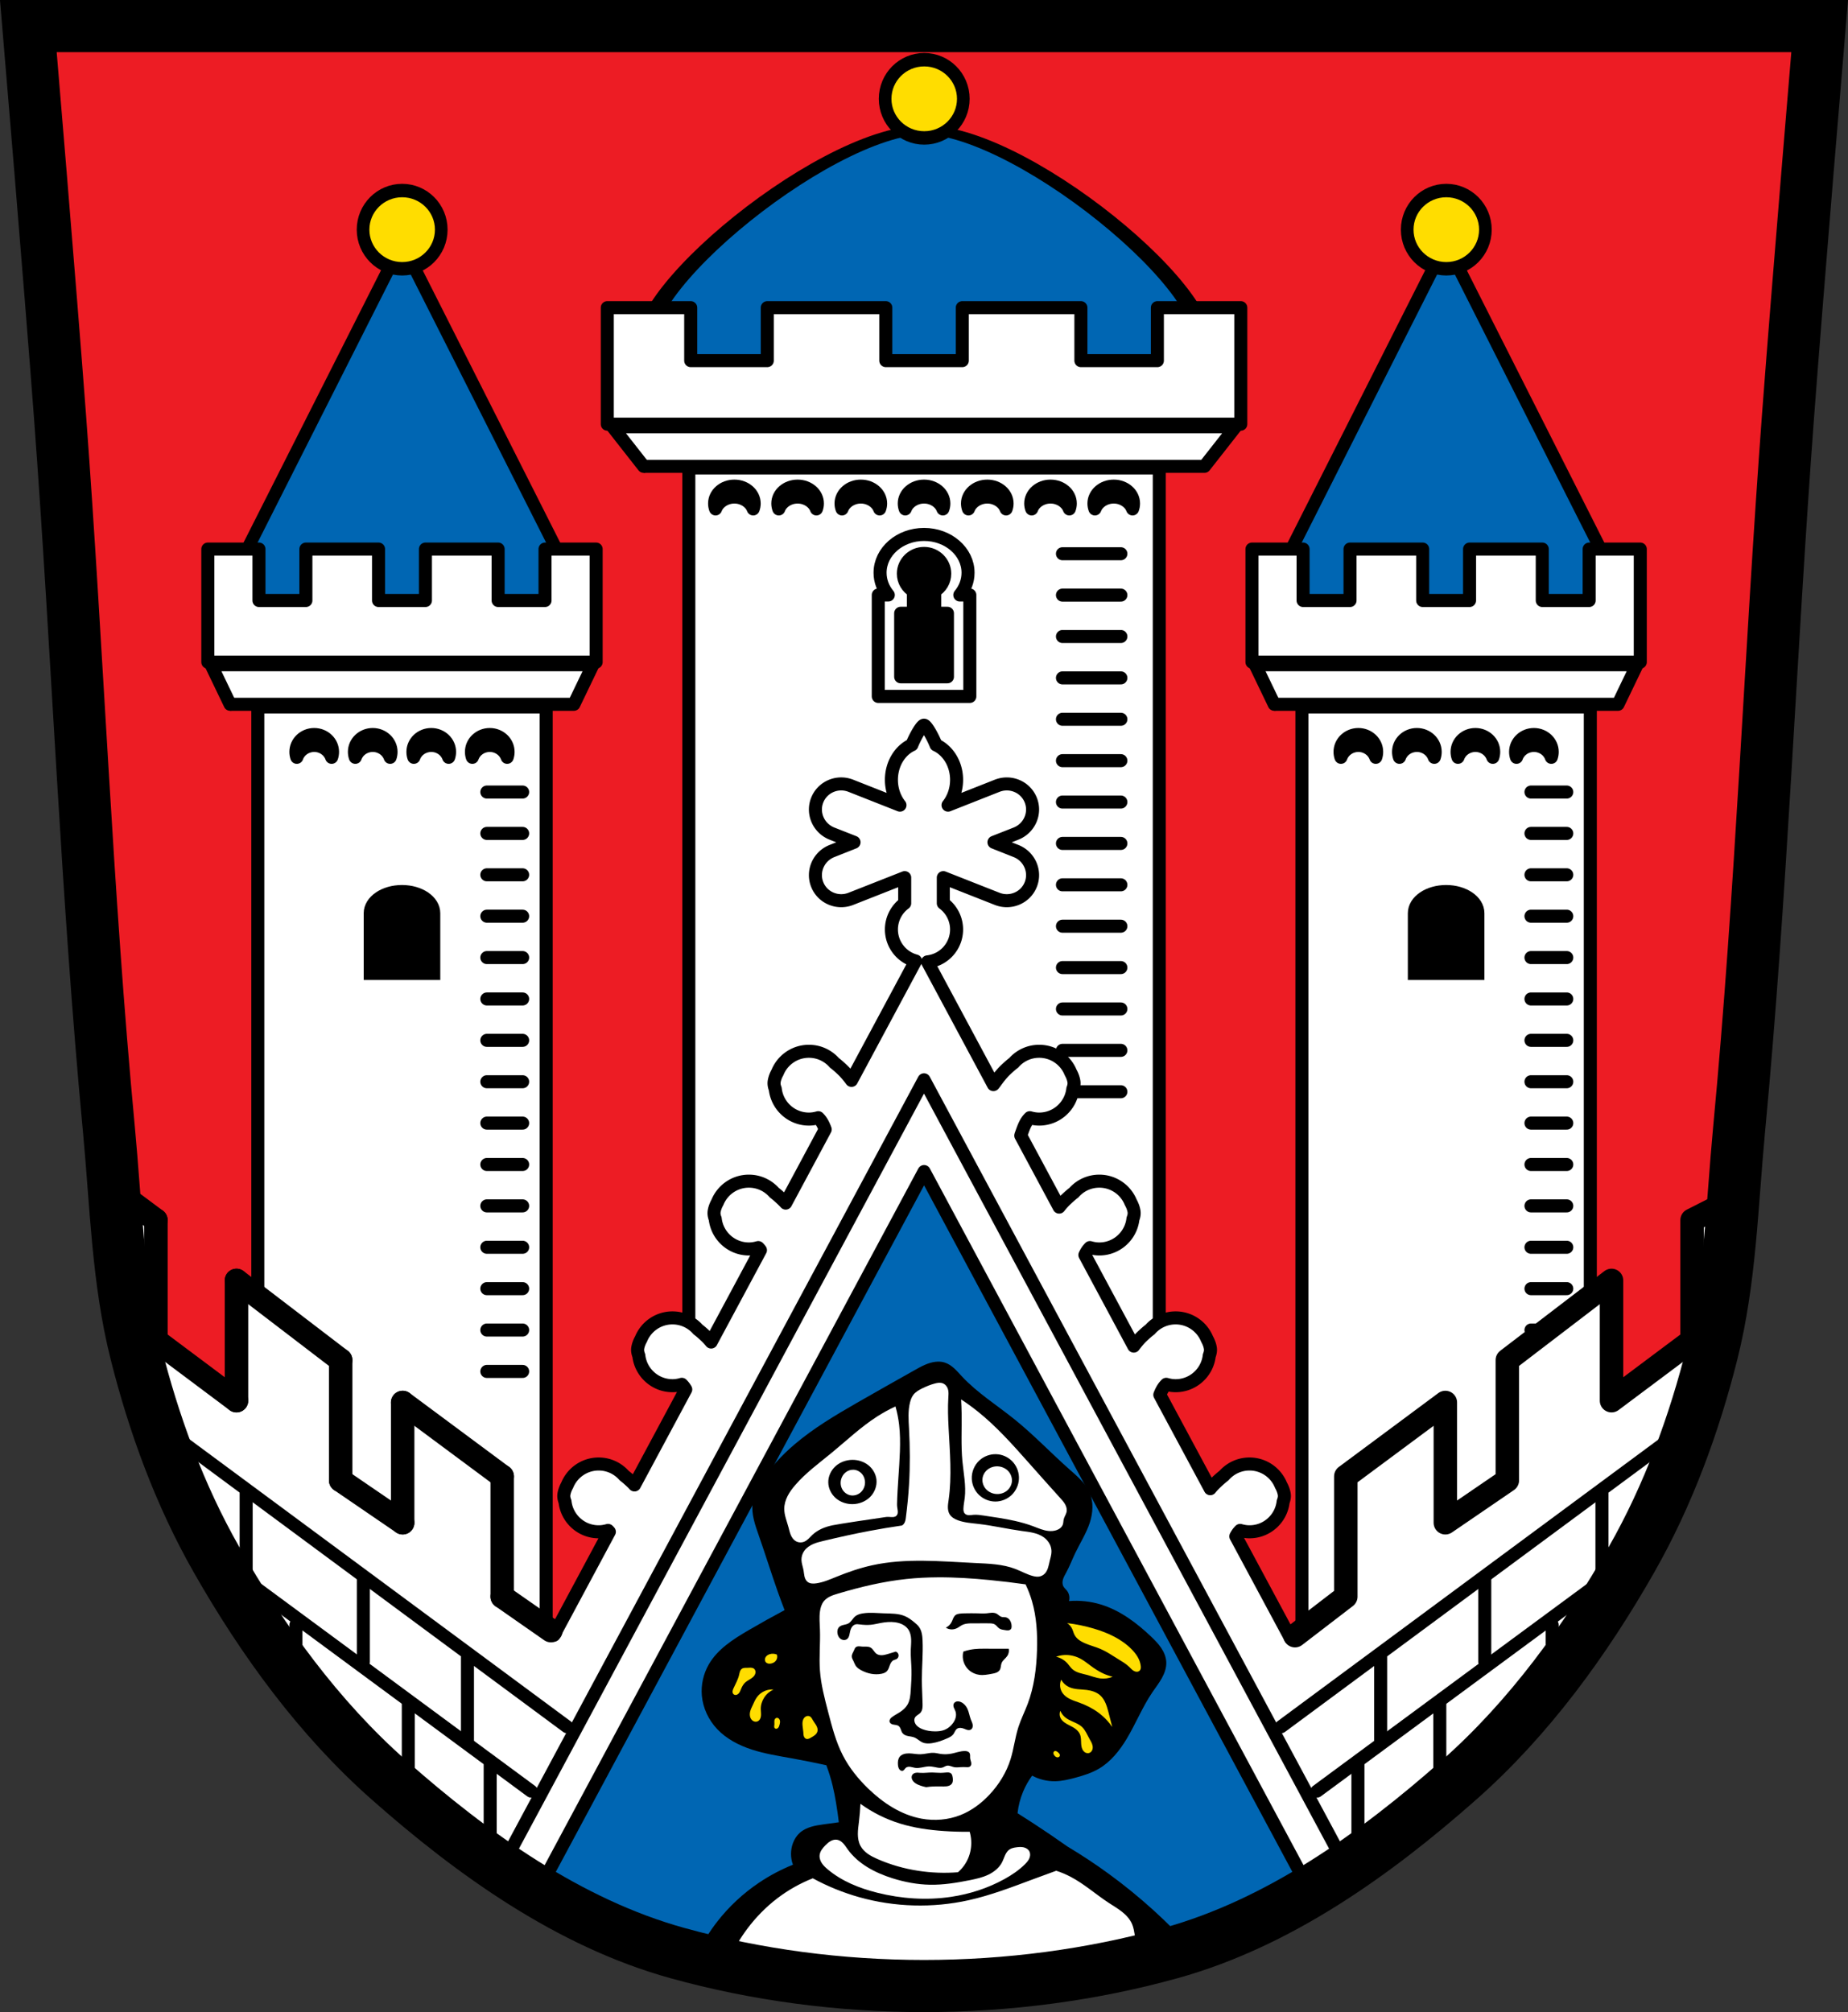 <?xml version="1.0" encoding="UTF-8" standalone="no"?>
<!-- Created with Inkscape (http://www.inkscape.org/) -->

<svg
   xmlns:dc="http://purl.org/dc/elements/1.1/"
   xmlns:cc="http://creativecommons.org/ns#"
   xmlns:rdf="http://www.w3.org/1999/02/22-rdf-syntax-ns#"
   xmlns:svg="http://www.w3.org/2000/svg"
   xmlns="http://www.w3.org/2000/svg"
   xmlns:sodipodi="http://sodipodi.sourceforge.net/DTD/sodipodi-0.dtd"
   xmlns:inkscape="http://www.inkscape.org/namespaces/inkscape"
   width="708.945"
   height="771.675"
   id="svg4050"
   version="1.1"
   inkscape:version="0.92.5 (2060ec1f9f, 2020-04-08)"
   sodipodi:docname="Wappen_von_Bischofsheim_(Rhön).svg">
  <rect width="100%" height="100%" fill="#333333" stroke="none"/>
  <defs
     id="defs4052">
    <inkscape:path-effect
       effect="spiro"
       id="path-effect5379"
       is_visible="true" />
    <inkscape:path-effect
       effect="spiro"
       id="path-effect5374"
       is_visible="true" />
    <inkscape:path-effect
       effect="spiro"
       id="path-effect5370"
       is_visible="true" />
    <inkscape:path-effect
       effect="spiro"
       id="path-effect5364"
       is_visible="true" />
    <inkscape:path-effect
       effect="spiro"
       id="path-effect5360"
       is_visible="true" />
    <inkscape:path-effect
       effect="spiro"
       id="path-effect5355"
       is_visible="true" />
    <inkscape:path-effect
       effect="spiro"
       id="path-effect5351"
       is_visible="true" />
    <inkscape:path-effect
       effect="spiro"
       id="path-effect5302"
       is_visible="true" />
    <inkscape:path-effect
       effect="spiro"
       id="path-effect5297"
       is_visible="true" />
    <inkscape:path-effect
       effect="spiro"
       id="path-effect5292"
       is_visible="true" />
    <inkscape:path-effect
       effect="spiro"
       id="path-effect5287"
       is_visible="true" />
    <inkscape:path-effect
       effect="spiro"
       id="path-effect5282"
       is_visible="true" />
    <inkscape:path-effect
       effect="spiro"
       id="path-effect5277"
       is_visible="true" />
    <inkscape:path-effect
       effect="spiro"
       id="path-effect5273"
       is_visible="true" />
    <inkscape:path-effect
       effect="spiro"
       id="path-effect5234"
       is_visible="true" />
    <inkscape:path-effect
       effect="spiro"
       id="path-effect5229"
       is_visible="true" />
    <inkscape:path-effect
       effect="spiro"
       id="path-effect5225"
       is_visible="true" />
    <inkscape:path-effect
       effect="spiro"
       id="path-effect5187"
       is_visible="true" />
    <inkscape:path-effect
       effect="spiro"
       id="path-effect5183"
       is_visible="true" />
    <inkscape:path-effect
       effect="spiro"
       id="path-effect5179"
       is_visible="true" />
    <inkscape:path-effect
       effect="spiro"
       id="path-effect5175"
       is_visible="true" />
    <inkscape:path-effect
       effect="spiro"
       id="path-effect5171"
       is_visible="true" />
    <inkscape:path-effect
       effect="spiro"
       id="path-effect5166"
       is_visible="true" />
    <inkscape:path-effect
       effect="spiro"
       id="path-effect5162"
       is_visible="true" />
    <inkscape:path-effect
       effect="spiro"
       id="path-effect5158"
       is_visible="true" />
    <inkscape:path-effect
       effect="spiro"
       id="path-effect5154"
       is_visible="true" />
    <inkscape:path-effect
       effect="spiro"
       id="path-effect5150"
       is_visible="true" />
    <inkscape:path-effect
       effect="spiro"
       id="path-effect5096"
       is_visible="true" />
    <inkscape:path-effect
       is_visible="true"
       id="path-effect3875"
       effect="spiro" />
    <inkscape:path-effect
       is_visible="true"
       id="path-effect3875-7"
       effect="spiro" />
    <inkscape:path-effect
       is_visible="true"
       id="path-effect3904"
       effect="spiro" />
  </defs>
  <sodipodi:namedview
     id="base"
     pagecolor="#ffffff"
     bordercolor="#666666"
     borderopacity="1.0"
     inkscape:pageopacity="0.0"
     inkscape:pageshadow="2"
     inkscape:zoom="1.0276342"
     inkscape:cx="354.47235"
     inkscape:cy="385.83771"
     inkscape:document-units="px"
     inkscape:current-layer="layer1"
     showgrid="false"
     inkscape:window-width="1920"
     inkscape:window-height="1046"
     inkscape:window-x="-11"
     inkscape:window-y="-11"
     inkscape:window-maximized="1"
     inkscape:snap-midpoints="false"
     inkscape:snap-smooth-nodes="false"
     inkscape:object-nodes="false"
     fit-margin-top="0"
     fit-margin-left="0"
     fit-margin-right="0"
     fit-margin-bottom="0"
     inkscape:snap-global="false" />
  <g
     inkscape:label="Ebene 1"
     inkscape:groupmode="layer"
     id="layer1"
     transform="translate(-17.088,-83.108)">
    <path
       style="fill:#ed1c24;fill-opacity:1;stroke:none;stroke-width:20;stroke-linecap:butt;stroke-linejoin:miter;stroke-miterlimit:4;stroke-dasharray:none;stroke-opacity:1"
       d="m 27.966,93.117 c 0,0 8.392,99.587 12.123,149.416 6.831,91.235 10.171,182.746 18.787,273.827 2.702,28.568 3.337,57.638 10.316,85.465 6.906,27.536 16.869,54.682 30.9,79.329 17.71,31.111 39.343,60.863 66.119,84.534 32.277,28.534 69.285,54.954 110.721,66.441 60.816,16.86 128.442,16.86 189.258,0 41.435,-11.487 78.443,-37.906 110.721,-66.441 26.776,-23.671 48.409,-53.422 66.119,-84.534 14.031,-24.647 23.994,-51.793 30.9,-79.329 6.979,-27.826 7.614,-56.896 10.316,-85.465 8.616,-91.082 11.956,-182.593 18.787,-273.827 3.731,-49.83 12.123,-149.416 12.123,-149.416 z"
       id="path1009-1-7-5-3"
       inkscape:connector-curvature="0"
       sodipodi:nodetypes="cssscsaascssscc" />
    <path
       sodipodi:type="star"
       style="fill:#0066b3;fill-opacity:1;fill-rule:nonzero;stroke:#000000;stroke-width:1.714;stroke-linecap:round;stroke-linejoin:miter;stroke-miterlimit:4;stroke-dasharray:none;stroke-dashoffset:0;stroke-opacity:1"
       id="path46440-4-4"
       sodipodi:sides="3"
       sodipodi:cx="-549.97223"
       sodipodi:cy="152.35941"
       sodipodi:r1="30.76026"
       sodipodi:r2="15.38013"
       sodipodi:arg1="0"
       sodipodi:arg2="1.0471976"
       inkscape:flatsided="true"
       inkscape:rounded="0"
       inkscape:randomized="0"
       d="m -519.212,152.359 -46.14,26.639 v -53.278 z"
       transform="matrix(0,-3.118,2.728,0,156.175,-1442.609)"
       inkscape:transform-center-y="156.75051" />
    <path
       sodipodi:type="star"
       style="fill:#0066b3;fill-opacity:1;fill-rule:nonzero;stroke:#000000;stroke-width:1.714;stroke-linecap:round;stroke-linejoin:miter;stroke-miterlimit:4;stroke-dasharray:none;stroke-dashoffset:0;stroke-opacity:1"
       id="path46440-4"
       sodipodi:sides="3"
       sodipodi:cx="-549.97223"
       sodipodi:cy="152.35941"
       sodipodi:r1="30.76026"
       sodipodi:r2="15.38013"
       sodipodi:arg1="0"
       sodipodi:arg2="1.0471976"
       inkscape:flatsided="true"
       inkscape:rounded="0"
       inkscape:randomized="0"
       d="m -519.212,152.359 -46.14,26.639 v -53.278 z"
       transform="matrix(0,-3.118,2.728,0,-244.387,-1442.609)"
       inkscape:transform-center-y="156.75051" />
    <path
       sodipodi:type="star"
       style="fill:#0066b3;fill-opacity:1;fill-rule:nonzero;stroke:#000000;stroke-width:1.835;stroke-linecap:round;stroke-linejoin:miter;stroke-miterlimit:4;stroke-dasharray:none;stroke-dashoffset:0;stroke-opacity:1"
       id="path46440"
       sodipodi:sides="3"
       sodipodi:cx="-549.97223"
       sodipodi:cy="152.35941"
       sodipodi:r1="30.76026"
       sodipodi:r2="15.38013"
       sodipodi:arg1="0"
       sodipodi:arg2="1.0471976"
       inkscape:flatsided="true"
       inkscape:rounded="0.19"
       inkscape:randomized="0"
       d="m -519.212,152.359 c 0,10.123 -37.374,31.701 -46.14,26.639 -8.767,-5.061 -8.767,-48.217 0,-53.278 8.767,-5.061 46.14,16.516 46.14,26.639 z"
       transform="matrix(0,-1.903,3.903,0,-223.008,-855.121)"
       inkscape:transform-center-y="95.68276" />
    <rect
       style="fill:#ffffff;fill-opacity:1;stroke:#000000;stroke-width:5;stroke-linecap:round;stroke-linejoin:round;stroke-miterlimit:4;stroke-dasharray:none;stroke-dashoffset:0;stroke-opacity:1"
       id="rect45329-0"
       width="110.629"
       height="362.726"
       x="115.988"
       y="354.216" />
    <path
       id="path45331-78-2"
       d="m 160.078,364.801 c -3.883,0 -7.028,2.972 -7.028,6.656 0,0.726 0.121,1.439 0.347,2.094 0.928,-2.655 3.572,-4.562 6.681,-4.562 3.109,0 5.753,1.908 6.681,4.562 0.226,-0.654 0.347,-1.368 0.347,-2.094 0,-3.685 -3.145,-6.656 -7.028,-6.656 z"
       style="fill:none;stroke:#000000;stroke-width:5;stroke-linecap:round;stroke-linejoin:round;stroke-miterlimit:4;stroke-dasharray:none;stroke-dashoffset:0;stroke-opacity:1"
       inkscape:connector-curvature="0" />
    <path
       id="path45331-7-2-5"
       d="m 137.629,364.801 c -3.883,0 -7.028,2.972 -7.028,6.656 0,0.726 0.121,1.439 0.347,2.094 0.928,-2.655 3.572,-4.562 6.681,-4.562 3.109,0 5.753,1.908 6.681,4.562 0.226,-0.654 0.347,-1.368 0.347,-2.094 0,-3.685 -3.145,-6.656 -7.028,-6.656 z"
       style="fill:none;stroke:#000000;stroke-width:5;stroke-linecap:round;stroke-linejoin:round;stroke-miterlimit:4;stroke-dasharray:none;stroke-dashoffset:0;stroke-opacity:1"
       inkscape:connector-curvature="0" />
    <path
       id="path45331-780-5"
       d="m 204.976,364.801 c -3.883,0 -7.028,2.972 -7.028,6.656 0,0.726 0.121,1.439 0.347,2.094 0.928,-2.655 3.572,-4.562 6.681,-4.562 3.109,0 5.753,1.908 6.681,4.562 0.226,-0.654 0.347,-1.368 0.347,-2.094 0,-3.685 -3.145,-6.656 -7.028,-6.656 z"
       style="fill:none;stroke:#000000;stroke-width:5;stroke-linecap:round;stroke-linejoin:round;stroke-miterlimit:4;stroke-dasharray:none;stroke-dashoffset:0;stroke-opacity:1"
       inkscape:connector-curvature="0" />
    <path
       id="path45331-7-20-2"
       d="m 182.527,364.801 c -3.883,0 -7.028,2.972 -7.028,6.656 0,0.726 0.121,1.439 0.347,2.094 0.928,-2.655 3.572,-4.562 6.681,-4.562 3.109,0 5.753,1.908 6.681,4.562 0.226,-0.654 0.347,-1.368 0.347,-2.094 0,-3.685 -3.145,-6.656 -7.028,-6.656 z"
       style="fill:none;stroke:#000000;stroke-width:5;stroke-linecap:round;stroke-linejoin:round;stroke-miterlimit:4;stroke-dasharray:none;stroke-dashoffset:0;stroke-opacity:1"
       inkscape:connector-curvature="0" />
    <path
       style="fill:none;stroke:#000000;stroke-width:5;stroke-linecap:round;stroke-linejoin:miter;stroke-miterlimit:4;stroke-dasharray:none;stroke-opacity:1"
       d="m 203.848,386.861 h 13.737"
       id="path45521-86"
       inkscape:connector-curvature="0" />
    <path
       style="fill:none;stroke:#000000;stroke-width:5;stroke-linecap:round;stroke-linejoin:miter;stroke-miterlimit:4;stroke-dasharray:none;stroke-opacity:1"
       d="m 203.848,402.732 h 13.737"
       id="path45521-2-4"
       inkscape:connector-curvature="0" />
    <path
       style="fill:none;stroke:#000000;stroke-width:5;stroke-linecap:round;stroke-linejoin:miter;stroke-miterlimit:4;stroke-dasharray:none;stroke-opacity:1"
       d="m 203.848,418.603 h 13.737"
       id="path45521-0-6"
       inkscape:connector-curvature="0" />
    <path
       style="fill:none;stroke:#000000;stroke-width:5;stroke-linecap:round;stroke-linejoin:miter;stroke-miterlimit:4;stroke-dasharray:none;stroke-opacity:1"
       d="m 203.848,434.475 h 13.737"
       id="path45521-5-8"
       inkscape:connector-curvature="0" />
    <path
       style="fill:none;stroke:#000000;stroke-width:5;stroke-linecap:round;stroke-linejoin:miter;stroke-miterlimit:4;stroke-dasharray:none;stroke-opacity:1"
       d="m 203.848,450.346 h 13.737"
       id="path45521-2-5-9"
       inkscape:connector-curvature="0" />
    <path
       style="fill:none;stroke:#000000;stroke-width:5;stroke-linecap:round;stroke-linejoin:miter;stroke-miterlimit:4;stroke-dasharray:none;stroke-opacity:1"
       d="m 203.848,466.217 h 13.737"
       id="path45521-0-2-8"
       inkscape:connector-curvature="0" />
    <path
       style="fill:none;stroke:#000000;stroke-width:5;stroke-linecap:round;stroke-linejoin:miter;stroke-miterlimit:4;stroke-dasharray:none;stroke-opacity:1"
       d="m 203.848,482.089 h 13.737"
       id="path45521-7-3"
       inkscape:connector-curvature="0" />
    <path
       style="fill:none;stroke:#000000;stroke-width:5;stroke-linecap:round;stroke-linejoin:miter;stroke-miterlimit:4;stroke-dasharray:none;stroke-opacity:1"
       d="m 203.848,497.96 h 13.737"
       id="path45521-2-6-5"
       inkscape:connector-curvature="0" />
    <path
       style="fill:none;stroke:#000000;stroke-width:5;stroke-linecap:round;stroke-linejoin:miter;stroke-miterlimit:4;stroke-dasharray:none;stroke-opacity:1"
       d="m 203.848,513.832 h 13.737"
       id="path45521-0-7-5"
       inkscape:connector-curvature="0" />
    <path
       style="fill:none;stroke:#000000;stroke-width:5;stroke-linecap:round;stroke-linejoin:miter;stroke-miterlimit:4;stroke-dasharray:none;stroke-opacity:1"
       d="m 203.848,529.703 h 13.737"
       id="path45521-8-1"
       inkscape:connector-curvature="0" />
    <path
       style="fill:none;stroke:#000000;stroke-width:5;stroke-linecap:round;stroke-linejoin:miter;stroke-miterlimit:4;stroke-dasharray:none;stroke-opacity:1"
       d="m 203.848,545.574 h 13.737"
       id="path45521-2-7-5"
       inkscape:connector-curvature="0" />
    <path
       style="fill:none;stroke:#000000;stroke-width:5;stroke-linecap:round;stroke-linejoin:miter;stroke-miterlimit:4;stroke-dasharray:none;stroke-opacity:1"
       d="m 203.848,561.446 h 13.737"
       id="path45521-0-8-5"
       inkscape:connector-curvature="0" />
    <path
       style="fill:none;stroke:#000000;stroke-width:5;stroke-linecap:round;stroke-linejoin:miter;stroke-miterlimit:4;stroke-dasharray:none;stroke-opacity:1"
       d="m 203.848,577.317 h 13.737"
       id="path45521-1-8"
       inkscape:connector-curvature="0" />
    <path
       style="fill:none;stroke:#000000;stroke-width:5;stroke-linecap:round;stroke-linejoin:miter;stroke-miterlimit:4;stroke-dasharray:none;stroke-opacity:1"
       d="m 203.848,593.189 h 13.737"
       id="path45521-2-60-4"
       inkscape:connector-curvature="0" />
    <path
       style="fill:none;stroke:#000000;stroke-width:5;stroke-linecap:round;stroke-linejoin:miter;stroke-miterlimit:4;stroke-dasharray:none;stroke-opacity:1"
       d="m 203.848,609.06 h 13.737"
       id="path45521-0-9-0"
       inkscape:connector-curvature="0" />
    <path
       style="fill:#ffffff;fill-opacity:1;stroke:#000000;stroke-width:5;stroke-linecap:butt;stroke-linejoin:round;stroke-miterlimit:4;stroke-dasharray:none;stroke-opacity:1"
       d="M 98.064,338.041 H 244.542 l -7.3,15.175 H 105.363"
       id="path45688-5"
       inkscape:connector-curvature="0" />
    <path
       style="fill:#ffffff;fill-opacity:1;fill-rule:nonzero;stroke:#000000;stroke-width:5;stroke-linecap:round;stroke-linejoin:round;stroke-miterlimit:4;stroke-dasharray:none;stroke-dashoffset:0;stroke-opacity:1"
       d="m 96.816,293.679 v 43.364 H 245.785 V 293.679 h -19.615 v 19.725 H 208.184 v -19.725 h -27.89 v 19.725 h -17.987 v -19.725 h -27.871 v 19.725 H 116.431 v -19.725 z"
       id="rect45705-7"
       inkscape:connector-curvature="0" />
    <path
       style="fill:#000000;fill-opacity:1;fill-rule:nonzero;stroke:#000000;stroke-width:5;stroke-linecap:round;stroke-linejoin:miter;stroke-miterlimit:4;stroke-dasharray:none;stroke-dashoffset:0;stroke-opacity:1"
       d="m 171.303,425.015 c -6.736,0 -12.188,3.713 -12.188,8.312 v 23.125 h 24.375 v -23.125 c 0,-4.599 -5.451,-8.312 -12.188,-8.312 z"
       id="rect45915"
       inkscape:connector-curvature="0" />
    <path
       style="fill:none;stroke:#000000;stroke-width:5;stroke-linecap:round;stroke-linejoin:miter;stroke-miterlimit:4;stroke-dasharray:none;stroke-opacity:1"
       d="m 586.366,684.909 v 32.642"
       id="path40903-8-1"
       inkscape:connector-curvature="0" />
    <rect
       style="fill:#ffffff;fill-opacity:1;stroke:#000000;stroke-width:5;stroke-linecap:round;stroke-linejoin:round;stroke-miterlimit:4;stroke-dasharray:none;stroke-dashoffset:0;stroke-opacity:1"
       id="rect45329-0-1"
       width="110.629"
       height="362.726"
       x="516.55"
       y="354.216" />
    <path
       id="path45331-78-2-4"
       d="m 560.64,364.801 c -3.883,0 -7.028,2.972 -7.028,6.656 0,0.726 0.121,1.439 0.347,2.094 0.928,-2.655 3.572,-4.562 6.681,-4.562 3.109,0 5.753,1.908 6.681,4.562 0.226,-0.654 0.347,-1.368 0.347,-2.094 0,-3.685 -3.145,-6.656 -7.028,-6.656 z"
       style="fill:none;stroke:#000000;stroke-width:5;stroke-linecap:round;stroke-linejoin:round;stroke-miterlimit:4;stroke-dasharray:none;stroke-dashoffset:0;stroke-opacity:1"
       inkscape:connector-curvature="0" />
    <path
       id="path45331-7-2-5-9"
       d="m 538.191,364.801 c -3.883,0 -7.028,2.972 -7.028,6.656 0,0.726 0.121,1.439 0.347,2.094 0.928,-2.655 3.572,-4.562 6.681,-4.562 3.109,0 5.753,1.908 6.681,4.562 0.226,-0.654 0.347,-1.368 0.347,-2.094 0,-3.685 -3.145,-6.656 -7.028,-6.656 z"
       style="fill:none;stroke:#000000;stroke-width:5;stroke-linecap:round;stroke-linejoin:round;stroke-miterlimit:4;stroke-dasharray:none;stroke-dashoffset:0;stroke-opacity:1"
       inkscape:connector-curvature="0" />
    <path
       id="path45331-780-5-9"
       d="m 605.538,364.801 c -3.883,0 -7.028,2.972 -7.028,6.656 0,0.726 0.121,1.439 0.347,2.094 0.928,-2.655 3.572,-4.562 6.681,-4.562 3.109,0 5.753,1.908 6.681,4.562 0.226,-0.654 0.347,-1.368 0.347,-2.094 0,-3.685 -3.145,-6.656 -7.028,-6.656 z"
       style="fill:none;stroke:#000000;stroke-width:5;stroke-linecap:round;stroke-linejoin:round;stroke-miterlimit:4;stroke-dasharray:none;stroke-dashoffset:0;stroke-opacity:1"
       inkscape:connector-curvature="0" />
    <path
       id="path45331-7-20-2-0"
       d="m 583.089,364.801 c -3.883,0 -7.028,2.972 -7.028,6.656 0,0.726 0.121,1.439 0.347,2.094 0.928,-2.655 3.572,-4.562 6.681,-4.562 3.109,0 5.753,1.908 6.681,4.562 0.226,-0.654 0.347,-1.368 0.347,-2.094 0,-3.685 -3.145,-6.656 -7.028,-6.656 z"
       style="fill:none;stroke:#000000;stroke-width:5;stroke-linecap:round;stroke-linejoin:round;stroke-miterlimit:4;stroke-dasharray:none;stroke-dashoffset:0;stroke-opacity:1"
       inkscape:connector-curvature="0" />
    <path
       style="fill:none;stroke:#000000;stroke-width:5;stroke-linecap:round;stroke-linejoin:miter;stroke-miterlimit:4;stroke-dasharray:none;stroke-opacity:1"
       d="M 604.409,386.861 H 618.147"
       id="path45521-86-3"
       inkscape:connector-curvature="0" />
    <path
       style="fill:none;stroke:#000000;stroke-width:5;stroke-linecap:round;stroke-linejoin:miter;stroke-miterlimit:4;stroke-dasharray:none;stroke-opacity:1"
       d="M 604.409,402.732 H 618.147"
       id="path45521-2-4-0"
       inkscape:connector-curvature="0" />
    <path
       style="fill:none;stroke:#000000;stroke-width:5;stroke-linecap:round;stroke-linejoin:miter;stroke-miterlimit:4;stroke-dasharray:none;stroke-opacity:1"
       d="M 604.409,418.603 H 618.147"
       id="path45521-0-6-3"
       inkscape:connector-curvature="0" />
    <path
       style="fill:none;stroke:#000000;stroke-width:5;stroke-linecap:round;stroke-linejoin:miter;stroke-miterlimit:4;stroke-dasharray:none;stroke-opacity:1"
       d="M 604.409,434.475 H 618.147"
       id="path45521-5-8-5"
       inkscape:connector-curvature="0" />
    <path
       style="fill:none;stroke:#000000;stroke-width:5;stroke-linecap:round;stroke-linejoin:miter;stroke-miterlimit:4;stroke-dasharray:none;stroke-opacity:1"
       d="M 604.409,450.346 H 618.147"
       id="path45521-2-5-9-0"
       inkscape:connector-curvature="0" />
    <path
       style="fill:none;stroke:#000000;stroke-width:5;stroke-linecap:round;stroke-linejoin:miter;stroke-miterlimit:4;stroke-dasharray:none;stroke-opacity:1"
       d="M 604.409,466.217 H 618.147"
       id="path45521-0-2-8-7"
       inkscape:connector-curvature="0" />
    <path
       style="fill:none;stroke:#000000;stroke-width:5;stroke-linecap:round;stroke-linejoin:miter;stroke-miterlimit:4;stroke-dasharray:none;stroke-opacity:1"
       d="M 604.409,482.089 H 618.147"
       id="path45521-7-3-6"
       inkscape:connector-curvature="0" />
    <path
       style="fill:none;stroke:#000000;stroke-width:5;stroke-linecap:round;stroke-linejoin:miter;stroke-miterlimit:4;stroke-dasharray:none;stroke-opacity:1"
       d="M 604.409,497.96 H 618.147"
       id="path45521-2-6-5-7"
       inkscape:connector-curvature="0" />
    <path
       style="fill:none;stroke:#000000;stroke-width:5;stroke-linecap:round;stroke-linejoin:miter;stroke-miterlimit:4;stroke-dasharray:none;stroke-opacity:1"
       d="M 604.409,513.832 H 618.147"
       id="path45521-0-7-5-8"
       inkscape:connector-curvature="0" />
    <path
       style="fill:none;stroke:#000000;stroke-width:5;stroke-linecap:round;stroke-linejoin:miter;stroke-miterlimit:4;stroke-dasharray:none;stroke-opacity:1"
       d="M 604.409,529.703 H 618.147"
       id="path45521-8-1-3"
       inkscape:connector-curvature="0" />
    <path
       style="fill:none;stroke:#000000;stroke-width:5;stroke-linecap:round;stroke-linejoin:miter;stroke-miterlimit:4;stroke-dasharray:none;stroke-opacity:1"
       d="M 604.409,545.574 H 618.147"
       id="path45521-2-7-5-6"
       inkscape:connector-curvature="0" />
    <path
       style="fill:none;stroke:#000000;stroke-width:5;stroke-linecap:round;stroke-linejoin:miter;stroke-miterlimit:4;stroke-dasharray:none;stroke-opacity:1"
       d="M 604.409,561.446 H 618.147"
       id="path45521-0-8-5-4"
       inkscape:connector-curvature="0" />
    <path
       style="fill:none;stroke:#000000;stroke-width:5;stroke-linecap:round;stroke-linejoin:miter;stroke-miterlimit:4;stroke-dasharray:none;stroke-opacity:1"
       d="M 604.409,577.317 H 618.147"
       id="path45521-1-8-4"
       inkscape:connector-curvature="0" />
    <path
       style="fill:none;stroke:#000000;stroke-width:5;stroke-linecap:round;stroke-linejoin:miter;stroke-miterlimit:4;stroke-dasharray:none;stroke-opacity:1"
       d="M 604.409,593.189 H 618.147"
       id="path45521-2-60-4-1"
       inkscape:connector-curvature="0" />
    <path
       style="fill:none;stroke:#000000;stroke-width:5;stroke-linecap:round;stroke-linejoin:miter;stroke-miterlimit:4;stroke-dasharray:none;stroke-opacity:1"
       d="M 604.409,609.06 H 618.147"
       id="path45521-0-9-0-9"
       inkscape:connector-curvature="0" />
    <path
       style="fill:#ffffff;fill-opacity:1;stroke:#000000;stroke-width:5;stroke-linecap:butt;stroke-linejoin:round;stroke-miterlimit:4;stroke-dasharray:none;stroke-opacity:1"
       d="M 498.626,338.041 H 645.103 l -7.3,15.175 H 505.925"
       id="path45688-5-5"
       inkscape:connector-curvature="0" />
    <path
       style="fill:#ffffff;fill-opacity:1;fill-rule:nonzero;stroke:#000000;stroke-width:5;stroke-linecap:round;stroke-linejoin:round;stroke-miterlimit:4;stroke-dasharray:none;stroke-dashoffset:0;stroke-opacity:1"
       d="m 497.378,293.679 v 43.364 H 646.347 V 293.679 h -19.615 v 19.725 h -17.987 v -19.725 h -27.89 v 19.725 h -17.987 v -19.725 h -27.871 v 19.725 h -18.006 v -19.725 z"
       id="rect45705-7-5"
       inkscape:connector-curvature="0" />
    <path
       style="fill:#000000;fill-opacity:1;fill-rule:nonzero;stroke:#000000;stroke-width:5;stroke-linecap:round;stroke-linejoin:miter;stroke-miterlimit:4;stroke-dasharray:none;stroke-dashoffset:0;stroke-opacity:1"
       d="m 571.864,425.015 c -6.736,0 -12.188,3.713 -12.188,8.312 v 23.125 h 24.375 v -23.125 c 0,-4.599 -5.451,-8.312 -12.188,-8.312 z"
       id="rect45915-7"
       inkscape:connector-curvature="0" />
    <rect
       style="fill:#ffffff;fill-opacity:1;stroke:#000000;stroke-width:5;stroke-linecap:round;stroke-linejoin:round;stroke-miterlimit:4;stroke-dasharray:none;stroke-dashoffset:0;stroke-opacity:1"
       id="rect45329"
       width="180.483"
       height="347.107"
       x="281.34"
       y="262.573" />
    <path
       style="fill:none;stroke:#000000;stroke-width:5;stroke-linecap:round;stroke-linejoin:round;stroke-miterlimit:4;stroke-dasharray:none;stroke-dashoffset:0;stroke-opacity:1"
       d="m 347.326,269.539 c -4.195,0 -7.594,2.972 -7.594,6.656 0,0.726 0.131,1.439 0.375,2.094 1.003,-2.655 3.86,-4.562 7.219,-4.562 3.359,0 6.216,1.908 7.219,4.562 0.244,-0.654 0.375,-1.368 0.375,-2.094 0,-3.685 -3.398,-6.656 -7.594,-6.656 z"
       id="path45331"
       inkscape:connector-curvature="0" />
    <path
       inkscape:connector-curvature="0"
       style="fill:none;stroke:#000000;stroke-width:5;stroke-linecap:round;stroke-linejoin:round;stroke-miterlimit:4;stroke-dasharray:none;stroke-dashoffset:0;stroke-opacity:1"
       d="m 323.071,269.539 c -4.195,0 -7.594,2.972 -7.594,6.656 0,0.726 0.131,1.439 0.375,2.094 1.003,-2.655 3.86,-4.562 7.219,-4.562 3.359,0 6.216,1.908 7.219,4.562 0.244,-0.654 0.375,-1.368 0.375,-2.094 0,-3.685 -3.398,-6.656 -7.594,-6.656 z"
       id="path45331-7" />
    <path
       inkscape:connector-curvature="0"
       style="fill:none;stroke:#000000;stroke-width:5;stroke-linecap:round;stroke-linejoin:round;stroke-miterlimit:4;stroke-dasharray:none;stroke-dashoffset:0;stroke-opacity:1"
       d="m 298.816,269.539 c -4.195,0 -7.594,2.972 -7.594,6.656 0,0.726 0.131,1.439 0.375,2.094 1.003,-2.655 3.86,-4.562 7.219,-4.562 3.359,0 6.216,1.908 7.219,4.562 0.244,-0.654 0.375,-1.368 0.375,-2.094 0,-3.685 -3.398,-6.656 -7.594,-6.656 z"
       id="path45331-5" />
    <path
       inkscape:connector-curvature="0"
       style="fill:none;stroke:#000000;stroke-width:5;stroke-linecap:round;stroke-linejoin:round;stroke-miterlimit:4;stroke-dasharray:none;stroke-dashoffset:0;stroke-opacity:1"
       d="m 395.837,269.539 c -4.195,0 -7.594,2.972 -7.594,6.656 0,0.726 0.131,1.439 0.375,2.094 1.003,-2.655 3.86,-4.562 7.219,-4.562 3.359,0 6.216,1.908 7.219,4.562 0.244,-0.654 0.375,-1.368 0.375,-2.094 0,-3.685 -3.398,-6.656 -7.594,-6.656 z"
       id="path45331-78" />
    <path
       inkscape:connector-curvature="0"
       style="fill:none;stroke:#000000;stroke-width:5;stroke-linecap:round;stroke-linejoin:round;stroke-miterlimit:4;stroke-dasharray:none;stroke-dashoffset:0;stroke-opacity:1"
       d="m 371.581,269.539 c -4.195,0 -7.594,2.972 -7.594,6.656 0,0.726 0.131,1.439 0.375,2.094 1.003,-2.655 3.86,-4.562 7.219,-4.562 3.359,0 6.216,1.908 7.219,4.562 0.244,-0.654 0.375,-1.368 0.375,-2.094 0,-3.685 -3.398,-6.656 -7.594,-6.656 z"
       id="path45331-7-2" />
    <path
       inkscape:connector-curvature="0"
       style="fill:none;stroke:#000000;stroke-width:5;stroke-linecap:round;stroke-linejoin:round;stroke-miterlimit:4;stroke-dasharray:none;stroke-dashoffset:0;stroke-opacity:1"
       d="m 444.347,269.539 c -4.195,0 -7.594,2.972 -7.594,6.656 0,0.726 0.131,1.439 0.375,2.094 1.003,-2.655 3.86,-4.562 7.219,-4.562 3.359,0 6.216,1.908 7.219,4.562 0.244,-0.654 0.375,-1.368 0.375,-2.094 0,-3.685 -3.398,-6.656 -7.594,-6.656 z"
       id="path45331-780" />
    <path
       inkscape:connector-curvature="0"
       style="fill:none;stroke:#000000;stroke-width:5;stroke-linecap:round;stroke-linejoin:round;stroke-miterlimit:4;stroke-dasharray:none;stroke-dashoffset:0;stroke-opacity:1"
       d="m 420.092,269.539 c -4.195,0 -7.594,2.972 -7.594,6.656 0,0.726 0.131,1.439 0.375,2.094 1.003,-2.655 3.86,-4.562 7.219,-4.562 3.359,0 6.216,1.908 7.219,4.562 0.244,-0.654 0.375,-1.368 0.375,-2.094 0,-3.685 -3.398,-6.656 -7.594,-6.656 z"
       id="path45331-7-20" />
    <path
       style="fill:#000000;fill-opacity:1;stroke:#000000;stroke-width:5;stroke-linecap:round;stroke-linejoin:round;stroke-miterlimit:4;stroke-dasharray:none;stroke-dashoffset:0;stroke-opacity:1"
       d="m 371.582,295.349 c -4.378,0 -7.938,3.483 -7.938,7.773 0,2.822 1.546,5.282 3.844,6.642 v 8.536 h -4.875 v 24.364 h 17.938 v -24.364 h -4.875 v -8.536 c 2.298,-1.36 3.844,-3.82 3.844,-6.642 0,-4.289 -3.56,-7.773 -7.938,-7.773 z"
       id="rect45426"
       inkscape:connector-curvature="0" />
    <path
       style="fill:none;stroke:#000000;stroke-width:5;stroke-linecap:round;stroke-linejoin:round;stroke-miterlimit:4;stroke-dasharray:none;stroke-dashoffset:0;stroke-opacity:1"
       d="m 371.582,288.068 c -9.319,0 -16.875,6.589 -16.875,14.693 0,3.191 1.166,6.13 3.156,8.532 H 354.019 v 38.902 h 35.125 v -38.902 h -3.844 c 1.99,-2.402 3.156,-5.341 3.156,-8.532 0,-8.104 -7.556,-14.693 -16.875,-14.693 z"
       id="rect45426-9"
       inkscape:connector-curvature="0" />
    <path
       style="fill:none;stroke:#000000;stroke-width:5;stroke-linecap:round;stroke-linejoin:miter;stroke-miterlimit:4;stroke-dasharray:none;stroke-opacity:1"
       d="M 424.676,295.47 H 447.087"
       id="path45521-2"
       inkscape:connector-curvature="0" />
    <path
       style="fill:none;stroke:#000000;stroke-width:5;stroke-linecap:round;stroke-linejoin:miter;stroke-miterlimit:4;stroke-dasharray:none;stroke-opacity:1"
       d="M 424.676,311.341 H 447.087"
       id="path45521-0"
       inkscape:connector-curvature="0" />
    <path
       style="fill:none;stroke:#000000;stroke-width:5;stroke-linecap:round;stroke-linejoin:miter;stroke-miterlimit:4;stroke-dasharray:none;stroke-opacity:1"
       d="M 424.676,327.212 H 447.087"
       id="path45521-5"
       inkscape:connector-curvature="0" />
    <path
       style="fill:none;stroke:#000000;stroke-width:5;stroke-linecap:round;stroke-linejoin:miter;stroke-miterlimit:4;stroke-dasharray:none;stroke-opacity:1"
       d="M 424.676,343.084 H 447.087"
       id="path45521-2-5"
       inkscape:connector-curvature="0" />
    <path
       style="fill:none;stroke:#000000;stroke-width:5;stroke-linecap:round;stroke-linejoin:miter;stroke-miterlimit:4;stroke-dasharray:none;stroke-opacity:1"
       d="M 424.676,358.955 H 447.087"
       id="path45521-0-2"
       inkscape:connector-curvature="0" />
    <path
       style="fill:none;stroke:#000000;stroke-width:5;stroke-linecap:round;stroke-linejoin:miter;stroke-miterlimit:4;stroke-dasharray:none;stroke-opacity:1"
       d="M 424.676,374.827 H 447.087"
       id="path45521-7"
       inkscape:connector-curvature="0" />
    <path
       style="fill:none;stroke:#000000;stroke-width:5;stroke-linecap:round;stroke-linejoin:miter;stroke-miterlimit:4;stroke-dasharray:none;stroke-opacity:1"
       d="M 424.676,390.698 H 447.087"
       id="path45521-2-6"
       inkscape:connector-curvature="0" />
    <path
       style="fill:none;stroke:#000000;stroke-width:5;stroke-linecap:round;stroke-linejoin:miter;stroke-miterlimit:4;stroke-dasharray:none;stroke-opacity:1"
       d="M 424.676,406.569 H 447.087"
       id="path45521-0-7"
       inkscape:connector-curvature="0" />
    <path
       style="fill:none;stroke:#000000;stroke-width:5;stroke-linecap:round;stroke-linejoin:miter;stroke-miterlimit:4;stroke-dasharray:none;stroke-opacity:1"
       d="M 424.676,422.441 H 447.087"
       id="path45521-8"
       inkscape:connector-curvature="0" />
    <path
       style="fill:none;stroke:#000000;stroke-width:5;stroke-linecap:round;stroke-linejoin:miter;stroke-miterlimit:4;stroke-dasharray:none;stroke-opacity:1"
       d="M 424.676,438.312 H 447.087"
       id="path45521-2-7"
       inkscape:connector-curvature="0" />
    <path
       style="fill:none;stroke:#000000;stroke-width:5;stroke-linecap:round;stroke-linejoin:miter;stroke-miterlimit:4;stroke-dasharray:none;stroke-opacity:1"
       d="M 424.676,454.184 H 447.087"
       id="path45521-0-8"
       inkscape:connector-curvature="0" />
    <path
       style="fill:none;stroke:#000000;stroke-width:5;stroke-linecap:round;stroke-linejoin:miter;stroke-miterlimit:4;stroke-dasharray:none;stroke-opacity:1"
       d="M 424.676,470.055 H 447.087"
       id="path45521-1"
       inkscape:connector-curvature="0" />
    <path
       style="fill:none;stroke:#000000;stroke-width:5;stroke-linecap:round;stroke-linejoin:miter;stroke-miterlimit:4;stroke-dasharray:none;stroke-opacity:1"
       d="M 424.676,485.926 H 447.087"
       id="path45521-2-60"
       inkscape:connector-curvature="0" />
    <path
       style="fill:none;stroke:#000000;stroke-width:5;stroke-linecap:round;stroke-linejoin:miter;stroke-miterlimit:4;stroke-dasharray:none;stroke-opacity:1"
       d="M 424.676,501.798 H 447.087"
       id="path45521-0-9"
       inkscape:connector-curvature="0" />
    <path
       style="fill:#ffffff;fill-opacity:1;fill-rule:nonzero;stroke:#000000;stroke-width:5;stroke-linecap:round;stroke-linejoin:round;stroke-miterlimit:4;stroke-dasharray:none;stroke-dashoffset:0;stroke-opacity:1"
       d="M 354.473 278.115 C 353.592 278.115 351.138 282.408 349.816 285.654 C 345.214 287.783 341.973 293.001 341.973 299.074 C 341.973 302.818 343.219 306.217 345.244 308.781 L 326.441 301.361 C 325.153 300.852 323.831 300.62 322.535 300.643 C 318.647 300.71 315.008 303.053 313.504 306.861 C 311.498 311.939 314.039 317.669 319.191 319.705 L 327.629 323.018 L 319.191 326.361 C 314.039 328.397 311.498 334.128 313.504 339.205 C 315.51 344.282 321.289 346.741 326.441 344.705 L 347.066 336.58 L 347.066 346.406 A 12.5 12.5 0 0 0 341.973 356.457 A 12.5 12.5 0 0 0 351.242 368.527 L 326.662 414.33 C 325.584 412.88 324.445 411.467 323.131 410.236 C 322.16 409.328 321.175 408.409 320.1 407.611 C 317.717 404.889 314.221 403.174 310.318 403.174 C 304.864 403.174 300.185 406.536 298.256 411.299 C 297.653 412.378 297.204 413.525 297.006 414.705 C 296.837 415.708 297.041 416.691 297.412 417.643 C 298.15 424.122 303.641 429.174 310.318 429.174 C 311.575 429.174 312.763 428.975 313.912 428.643 C 314.135 428.859 314.341 429.094 314.537 429.33 C 315.455 430.439 316.058 431.775 316.568 433.143 L 301.412 461.393 C 300.995 460.927 300.556 460.476 300.1 460.049 C 299.129 459.14 298.143 458.222 297.068 457.424 C 294.685 454.701 291.189 452.986 287.287 452.986 C 281.832 452.986 277.154 456.348 275.225 461.111 C 274.622 462.19 274.173 463.338 273.975 464.518 C 273.806 465.521 274.01 466.503 274.381 467.455 C 275.118 473.935 280.61 478.986 287.287 478.986 C 288.544 478.986 289.732 478.788 290.881 478.455 C 291.104 478.671 291.31 478.906 291.506 479.143 C 291.587 479.241 291.648 479.354 291.725 479.455 L 272.818 514.674 C 272.183 513.906 271.513 513.166 270.787 512.486 C 269.817 511.578 268.831 510.659 267.756 509.861 C 265.373 507.139 261.877 505.424 257.975 505.424 C 252.52 505.424 247.841 508.786 245.912 513.549 C 245.309 514.628 244.861 515.775 244.662 516.955 C 244.493 517.958 244.697 518.941 245.068 519.893 C 245.806 526.372 251.297 531.424 257.975 531.424 C 259.231 531.424 260.419 531.225 261.568 530.893 C 261.791 531.109 261.998 531.344 262.193 531.58 C 262.527 531.983 262.81 532.407 263.068 532.861 L 243.412 569.486 C 243.106 569.159 242.802 568.824 242.475 568.518 C 241.504 567.609 240.518 566.691 239.443 565.893 C 237.06 563.17 233.564 561.455 229.662 561.455 C 224.207 561.455 219.529 564.817 217.6 569.58 C 216.997 570.659 216.548 571.806 216.35 572.986 C 216.181 573.99 216.385 574.972 216.756 575.924 C 217.493 582.404 222.985 587.455 229.662 587.455 C 230.919 587.455 232.107 587.256 233.256 586.924 C 233.431 587.094 233.598 587.271 233.756 587.455 L 212.475 627.111 L 192.662 612.33 L 192.662 566.205 L 154.475 537.861 L 154.475 583.986 L 130.693 567.736 L 130.693 521.611 L 90.725 491.049 L 90.725 537.174 L 59.818 514.049 L 59.818 467.924 L 43.646 455.877 C 45.265 477.031 46.961 498.207 52.104 518.709 C 59.01 546.245 68.971 573.39 83.002 598.037 C 100.712 629.149 122.347 658.901 149.123 682.572 C 167.751 699.04 187.958 714.797 209.68 727.393 L 209.693 727.393 L 222.221 734.217 C 224.182 735.211 226.158 736.169 228.143 737.105 L 288.631 754.986 L 351.35 758.486 L 399.256 758.486 L 472.676 740.744 C 504.693 727.206 533.795 705.579 559.82 682.572 C 586.597 658.901 608.229 629.149 625.939 598.037 C 639.97 573.39 649.933 546.245 656.84 518.709 C 661.981 498.21 663.679 477.038 665.297 455.887 L 649.131 467.924 L 649.131 514.049 L 618.225 537.174 L 618.225 491.049 L 578.256 521.611 L 578.256 567.736 L 554.475 583.986 L 554.475 537.861 L 516.287 566.205 L 516.287 612.33 L 495.037 628.174 L 474.1 589.205 C 474.396 588.648 474.728 588.097 475.131 587.611 C 475.327 587.375 475.533 587.14 475.756 586.924 C 476.905 587.256 478.093 587.455 479.35 587.455 C 486.027 587.455 491.518 582.404 492.256 575.924 C 492.627 574.972 492.831 573.99 492.662 572.986 C 492.464 571.806 492.015 570.659 491.412 569.58 C 489.483 564.817 484.804 561.455 479.35 561.455 C 475.447 561.455 471.951 563.17 469.568 565.893 C 468.493 566.691 467.508 567.609 466.537 568.518 C 465.738 569.265 464.979 570.072 464.287 570.924 L 444.943 534.924 C 445.414 533.721 445.974 532.562 446.787 531.58 C 446.983 531.344 447.189 531.109 447.412 530.893 C 448.561 531.225 449.749 531.424 451.006 531.424 C 457.683 531.424 463.175 526.372 463.912 519.893 C 464.283 518.941 464.487 517.958 464.318 516.955 C 464.12 515.775 463.671 514.628 463.068 513.549 C 461.139 508.786 456.461 505.424 451.006 505.424 C 447.104 505.424 443.607 507.139 441.225 509.861 C 440.15 510.659 439.164 511.578 438.193 512.486 C 436.986 513.616 435.942 514.911 434.943 516.236 L 416.193 481.299 C 416.554 480.536 416.97 479.79 417.506 479.143 C 417.702 478.906 417.908 478.671 418.131 478.455 C 419.28 478.788 420.468 478.986 421.725 478.986 C 428.402 478.986 433.893 473.935 434.631 467.455 C 435.002 466.503 435.206 465.521 435.037 464.518 C 434.839 463.338 434.39 462.19 433.787 461.111 C 431.858 456.348 427.179 452.986 421.725 452.986 C 417.822 452.986 414.326 454.701 411.943 457.424 C 410.868 458.222 409.883 459.14 408.912 460.049 C 407.972 460.929 407.118 461.909 406.318 462.924 L 391.6 435.518 C 391.63 435.401 391.654 435.281 391.693 435.174 C 392.441 433.155 393.07 430.988 394.443 429.33 C 394.639 429.094 394.845 428.859 395.068 428.643 C 396.218 428.975 397.406 429.174 398.662 429.174 C 405.339 429.174 410.831 424.122 411.568 417.643 C 411.939 416.691 412.143 415.708 411.975 414.705 C 411.776 413.525 411.328 412.378 410.725 411.299 C 408.796 406.536 404.117 403.174 398.662 403.174 C 394.76 403.174 391.264 404.889 388.881 407.611 C 387.806 408.409 386.82 409.328 385.85 410.236 C 384.198 411.783 382.837 413.626 381.506 415.455 C 381.384 415.622 381.234 415.79 381.1 415.955 L 355.834 368.877 A 12.5 12.5 0 0 0 366.973 356.457 A 12.5 12.5 0 0 0 361.879 346.404 L 361.879 336.58 L 382.504 344.705 C 387.656 346.741 393.435 344.282 395.441 339.205 C 397.447 334.128 394.906 328.397 389.754 326.361 L 381.316 323.018 L 389.754 319.705 C 394.906 317.669 397.447 311.939 395.441 306.861 C 393.435 301.784 387.656 299.326 382.504 301.361 L 363.701 308.781 C 365.727 306.217 366.973 302.818 366.973 299.074 C 366.973 293.003 363.698 287.822 359.098 285.691 C 357.778 282.442 355.356 278.115 354.473 278.115 z "
       transform="translate(17.088,83.108)"
       id="path40513-2-7" />
    <path
       style="fill:#ffffff;fill-opacity:1;fill-rule:nonzero;stroke:#000000;stroke-width:5;stroke-linecap:round;stroke-linejoin:round;stroke-miterlimit:4;stroke-dasharray:none;stroke-dashoffset:0;stroke-opacity:1"
       d="M 371.562,497.219 208.25,801.562 l 33.781,17.375 50.531,16 51.719,9.25 94.844,-4.312 86.844,-27.719 10.594,-7.469 z"
       id="path40513-2"
       inkscape:connector-curvature="0" />
    <path
       style="fill:#0066b3;fill-opacity:1;fill-rule:nonzero;stroke:#000000;stroke-width:5;stroke-linecap:round;stroke-linejoin:round;stroke-miterlimit:4;stroke-dasharray:none;stroke-dashoffset:0;stroke-opacity:1"
       d="m 371.594,532.406 -148.5,276.75 35.5,14.188 64.812,18.875 64.781,4.406 85.562,-16.344 46.594,-20.656 z"
       id="path40513"
       inkscape:connector-curvature="0" />
    <g
       id="g40632" />
    <path
       style="fill:none;stroke:#000000;stroke-width:5;stroke-linecap:round;stroke-linejoin:miter;stroke-miterlimit:4;stroke-dasharray:none;stroke-opacity:1"
       d="M 522.321,770.015 644.725,679.748"
       id="path40861-4"
       inkscape:connector-curvature="0" />
    <path
       style="fill:none;stroke:#000000;stroke-width:5;stroke-linecap:round;stroke-linejoin:miter;stroke-miterlimit:4;stroke-dasharray:none;stroke-opacity:1"
       d="m 546.744,718.826 v 32.642"
       id="path40903"
       inkscape:connector-curvature="0" />
    <path
       style="fill:none;stroke:#000000;stroke-width:5;stroke-linecap:round;stroke-linejoin:miter;stroke-miterlimit:4;stroke-dasharray:none;stroke-opacity:1"
       d="m 586.682,687.794 v 32.642"
       id="path40903-8"
       inkscape:connector-curvature="0" />
    <path
       style="fill:none;stroke:#000000;stroke-width:5;stroke-linecap:round;stroke-linejoin:miter;stroke-miterlimit:4;stroke-dasharray:none;stroke-opacity:1"
       d="M 631.642,655.152 V 687.794"
       id="path40903-1"
       inkscape:connector-curvature="0" />
    <path
       style="fill:none;stroke:#000000;stroke-width:5;stroke-linecap:round;stroke-linejoin:miter;stroke-miterlimit:4;stroke-dasharray:none;stroke-opacity:1"
       d="m 538.026,758.621 v 32.642"
       id="path40903-2"
       inkscape:connector-curvature="0" />
    <path
       style="fill:none;stroke:#000000;stroke-width:5;stroke-linecap:round;stroke-linejoin:miter;stroke-miterlimit:4;stroke-dasharray:none;stroke-opacity:1"
       d="m 569.437,736.449 v 32.642"
       id="path40903-14"
       inkscape:connector-curvature="0" />
    <path
       style="fill:none;stroke:#000000;stroke-width:5;stroke-linecap:round;stroke-linejoin:miter;stroke-miterlimit:4;stroke-dasharray:none;stroke-opacity:1"
       d="m 612.549,706.271 v 32.642"
       id="path40903-9"
       inkscape:connector-curvature="0" />
    <path
       inkscape:connector-curvature="0"
       id="path40861"
       d="M 508.559,745.309 660.09,633.262"
       style="fill:none;stroke:#000000;stroke-width:5;stroke-linecap:round;stroke-linejoin:miter;stroke-miterlimit:4;stroke-dasharray:none;stroke-opacity:1" />
    <path
       style="fill:none;stroke:#000000;stroke-width:5;stroke-linecap:round;stroke-linejoin:miter;stroke-miterlimit:4;stroke-dasharray:none;stroke-opacity:1"
       d="M 234.604,745.309 79.517,630.603"
       id="path40861-9"
       inkscape:connector-curvature="0" />
    <path
       style="fill:none;stroke:#000000;stroke-width:5;stroke-linecap:round;stroke-linejoin:miter;stroke-miterlimit:4;stroke-dasharray:none;stroke-opacity:1"
       d="M 220.842,770.015 93.683,676.193"
       id="path40861-4-9"
       inkscape:connector-curvature="0" />
    <path
       style="fill:none;stroke:#000000;stroke-width:5;stroke-linecap:round;stroke-linejoin:miter;stroke-miterlimit:4;stroke-dasharray:none;stroke-opacity:1"
       d="m 196.419,718.826 v 32.642"
       id="path40903-86"
       inkscape:connector-curvature="0" />
    <path
       style="fill:none;stroke:#000000;stroke-width:5;stroke-linecap:round;stroke-linejoin:miter;stroke-miterlimit:4;stroke-dasharray:none;stroke-opacity:1"
       d="m 156.481,687.794 v 32.642"
       id="path40903-8-9"
       inkscape:connector-curvature="0" />
    <path
       style="fill:none;stroke:#000000;stroke-width:5;stroke-linecap:round;stroke-linejoin:miter;stroke-miterlimit:4;stroke-dasharray:none;stroke-opacity:1"
       d="M 111.521,655.152 V 687.794"
       id="path40903-1-8"
       inkscape:connector-curvature="0" />
    <path
       style="fill:none;stroke:#000000;stroke-width:5;stroke-linecap:round;stroke-linejoin:miter;stroke-miterlimit:4;stroke-dasharray:none;stroke-opacity:1"
       d="m 205.137,758.621 v 32.642"
       id="path40903-2-6"
       inkscape:connector-curvature="0" />
    <path
       style="fill:none;stroke:#000000;stroke-width:5;stroke-linecap:round;stroke-linejoin:miter;stroke-miterlimit:4;stroke-dasharray:none;stroke-opacity:1"
       d="m 173.726,736.449 v 32.642"
       id="path40903-14-6"
       inkscape:connector-curvature="0" />
    <path
       style="fill:none;stroke:#000000;stroke-width:5;stroke-linecap:round;stroke-linejoin:miter;stroke-miterlimit:4;stroke-dasharray:none;stroke-opacity:1"
       d="m 130.614,706.271 v 32.642"
       id="path40903-9-2"
       inkscape:connector-curvature="0" />
    <path
       style="fill:none;stroke:#000000;stroke-width:9;stroke-linecap:round;stroke-linejoin:miter;stroke-miterlimit:4;stroke-dasharray:none;stroke-opacity:1"
       d="M 76.906,551.031 55.719,535.25"
       id="path41331"
       inkscape:connector-curvature="0" />
    <path
       style="fill:none;stroke:#000000;stroke-width:9;stroke-linecap:round;stroke-linejoin:miter;stroke-miterlimit:4;stroke-dasharray:none;stroke-opacity:1"
       d="m 107.812,574.156 39.969,30.562"
       id="path41333"
       inkscape:connector-curvature="0" />
    <path
       style="fill:none;stroke:#000000;stroke-width:9;stroke-linecap:round;stroke-linejoin:miter;stroke-miterlimit:4;stroke-dasharray:none;stroke-opacity:1"
       d="M 171.562,620.969 209.75,649.312"
       id="path41335"
       inkscape:connector-curvature="0" />
    <path
       style="fill:none;stroke:#000000;stroke-width:9;stroke-linecap:round;stroke-linejoin:miter;stroke-miterlimit:4;stroke-dasharray:none;stroke-opacity:1"
       d="m 107.812,620.281 -30.906,-23.125"
       id="path41337"
       inkscape:connector-curvature="0" />
    <path
       style="fill:none;stroke:#000000;stroke-width:9;stroke-linecap:round;stroke-linejoin:miter;stroke-miterlimit:4;stroke-dasharray:none;stroke-opacity:1"
       d="m 171.562,667.094 -23.781,-16.25"
       id="path41339"
       inkscape:connector-curvature="0" />
    <path
       style="fill:none;stroke:#000000;stroke-width:9;stroke-linecap:round;stroke-linejoin:miter;stroke-miterlimit:4;stroke-dasharray:none;stroke-opacity:1"
       d="M 228.433,708.462 209.75,695.438"
       id="path41341"
       inkscape:connector-curvature="0"
       sodipodi:nodetypes="cc" />
    <path
       style="fill:none;stroke:#000000;stroke-width:9;stroke-linecap:round;stroke-linejoin:miter;stroke-miterlimit:4;stroke-dasharray:none;stroke-opacity:1"
       d="m 76.906,551.031 v 46.125"
       id="path41343"
       inkscape:connector-curvature="0" />
    <path
       style="fill:none;stroke:#000000;stroke-width:9;stroke-linecap:round;stroke-linejoin:miter;stroke-miterlimit:4;stroke-dasharray:none;stroke-opacity:1"
       d="m 107.812,574.156 v 46.125"
       id="path41347"
       inkscape:connector-curvature="0" />
    <path
       style="fill:none;stroke:#000000;stroke-width:9;stroke-linecap:round;stroke-linejoin:miter;stroke-miterlimit:4;stroke-dasharray:none;stroke-opacity:1"
       d="m 147.781,604.719 v 46.125"
       id="path41349"
       inkscape:connector-curvature="0"
       sodipodi:nodetypes="cc" />
    <path
       style="fill:none;stroke:#000000;stroke-width:9;stroke-linecap:round;stroke-linejoin:miter;stroke-miterlimit:4;stroke-dasharray:none;stroke-opacity:1"
       d="m 171.562,620.969 v 46.125"
       id="path41351"
       inkscape:connector-curvature="0" />
    <path
       style="fill:none;stroke:#000000;stroke-width:9;stroke-linecap:round;stroke-linejoin:miter;stroke-miterlimit:4;stroke-dasharray:none;stroke-opacity:1"
       d="m 209.75,649.312 v 46.125"
       id="path41353"
       inkscape:connector-curvature="0" />
    <path
       style="fill:none;stroke:#000000;stroke-width:9;stroke-linecap:round;stroke-linejoin:round;stroke-miterlimit:4;stroke-dasharray:none;stroke-opacity:1"
       d="m 687.094,540.453 -20.875,10.578 v 46.125 l -30.906,23.125 v -46.125 l -39.969,30.562 v 46.125 l -23.781,16.25 v -46.125 L 533.375,649.312 v 46.125 l -19.493,14.965"
       id="path41355"
       inkscape:connector-curvature="0"
       sodipodi:nodetypes="cccccccccccc" />
    <path
       style="fill:#ffffff;fill-opacity:1;stroke:#000000;stroke-width:5;stroke-linecap:butt;stroke-linejoin:round;stroke-miterlimit:4;stroke-dasharray:none;stroke-opacity:1"
       d="m 252.098,246.778 h 238.967 l -11.909,15.175 H 264.007"
       id="path45688"
       inkscape:connector-curvature="0" />
    <path
       style="fill:#ffffff;stroke:#000000;stroke-width:5;stroke-linecap:round;stroke-linejoin:miter;stroke-miterlimit:4;stroke-dasharray:none;stroke-opacity:1"
       d="m 264.007,261.954 -11.909,-15.175 v 0"
       id="path45703"
       inkscape:connector-curvature="0" />
    <path
       style="fill:#ffffff;fill-opacity:1;fill-rule:nonzero;stroke:#000000;stroke-width:5;stroke-linecap:round;stroke-linejoin:round;stroke-miterlimit:4;stroke-dasharray:none;stroke-dashoffset:0;stroke-opacity:1"
       d="m 250.062,201.092 v 44.689 h 243.031 v -44.689 h -32 v 20.328 H 431.75 v -20.328 h -45.5 v 20.328 H 356.906 V 201.092 H 311.438 v 20.328 h -29.375 v -20.328 z"
       id="rect45705"
       inkscape:connector-curvature="0" />
    <g
       id="g45907"
       transform="matrix(1.51,0,0,1,-121.188,0)" />
    <path
       style="fill:none;stroke:#000000;stroke-width:5;stroke-linecap:round;stroke-linejoin:miter;stroke-miterlimit:4;stroke-dasharray:none;stroke-opacity:1"
       d="m 505.925,353.216 -7.3,-15.175"
       id="path46418"
       inkscape:connector-curvature="0" />
    <path
       style="fill:none;stroke:#000000;stroke-width:5;stroke-linecap:round;stroke-linejoin:miter;stroke-miterlimit:4;stroke-dasharray:none;stroke-opacity:1"
       d="M 105.363,353.216 98.064,338.041"
       id="path46418-5"
       inkscape:connector-curvature="0" />
    <ellipse
       style="fill:#ffdd00;fill-opacity:1;fill-rule:nonzero;stroke:#000000;stroke-width:4.931;stroke-linecap:round;stroke-linejoin:miter;stroke-miterlimit:4;stroke-dasharray:none;stroke-dashoffset:0;stroke-opacity:1"
       id="path46453"
       transform="matrix(0.984,0,0,1.045,790.929,-15.91)"
       cx="-426.102"
       cy="131.019"
       rx="15.242"
       ry="14.358" />
    <ellipse
       style="fill:#ffdd00;fill-opacity:1;fill-rule:nonzero;stroke:#000000;stroke-width:4.931;stroke-linecap:round;stroke-linejoin:miter;stroke-miterlimit:4;stroke-dasharray:none;stroke-dashoffset:0;stroke-opacity:1"
       id="path46453-4"
       transform="matrix(0.984,0,0,1.045,590.651,34.27)"
       cx="-426.102"
       cy="131.019"
       rx="15.242"
       ry="14.358" />
    <ellipse
       style="fill:#ffdd00;fill-opacity:1;fill-rule:nonzero;stroke:#000000;stroke-width:4.931;stroke-linecap:round;stroke-linejoin:miter;stroke-miterlimit:4;stroke-dasharray:none;stroke-dashoffset:0;stroke-opacity:1"
       id="path46453-2"
       transform="matrix(0.984,0,0,1.045,991.212,34.27)"
       cx="-426.102"
       cy="131.019"
       rx="15.242"
       ry="14.358" />
    <path
       inkscape:connector-curvature="0"
       style="fill:#000000;stroke:none;stroke-width:1px;stroke-linecap:butt;stroke-linejoin:miter;stroke-opacity:1"
       d="m 376.841,605.307 c -0.292,0.008 -0.585,0.028 -0.875,0.061 -2.875,0.328 -5.481,1.78 -8.002,3.201 -7.389,4.164 -14.789,8.308 -22.141,12.537 -8.349,4.803 -16.683,9.751 -24.008,16.006 -4.66,3.979 -8.9,8.489 -12.271,13.605 -1.769,2.685 -3.323,5.613 -3.734,8.803 -0.549,4.261 0.981,8.482 2.4,12.537 2.48,7.086 4.695,14.263 7.203,21.34 0.855,2.413 1.745,4.815 2.668,7.203 -4.676,2.484 -9.3,5.062 -13.871,7.734 -5.838,3.414 -11.823,7.216 -15.205,13.072 -2.082,3.606 -3.036,7.857 -2.668,12.004 0.423,4.765 2.585,9.327 5.869,12.805 3.574,3.784 8.353,6.252 13.303,7.861 4.95,1.61 10.117,2.421 15.24,3.342 4.463,0.802 8.91,1.692 13.338,2.668 0.959,2.526 1.76,5.11 2.4,7.734 0.537,2.203 0.96,4.434 1.334,6.67 0.415,2.481 0.77,4.971 1.066,7.469 -1.958,0.254 -3.915,0.521 -5.869,0.801 -1.611,0.23 -3.227,0.471 -4.785,0.941 -1.558,0.47 -3.065,1.181 -4.283,2.26 -1.212,1.073 -2.103,2.483 -2.668,4 -0.983,2.639 -0.983,5.631 0,8.27 -4.584,1.844 -8.975,4.173 -13.072,6.936 -6.076,4.097 -11.507,9.153 -16.004,14.939 -2.958,3.807 -5.5,7.933 -7.594,12.275 60.562,16.59 127.787,16.508 188.277,-0.262 0.776,-0.215 1.547,-0.444 2.32,-0.67 -9.847,-11.041 -20.863,-21.041 -32.822,-29.75 -5.085,-3.703 -10.338,-7.177 -15.738,-10.404 -2.296,-1.624 -4.608,-3.224 -6.936,-4.801 -4.043,-2.739 -8.133,-5.406 -12.27,-8.002 0.311,-2.84 1.031,-5.634 2.133,-8.27 0.909,-2.172 2.076,-4.238 3.469,-6.137 2.691,1.439 5.751,2.182 8.803,2.135 2.623,-0.04 5.201,-0.65 7.734,-1.334 3.134,-0.846 6.27,-1.824 9.07,-3.467 4.552,-2.671 7.955,-6.945 10.67,-11.471 3.503,-5.839 6.041,-12.243 9.871,-17.873 1.218,-1.79 2.563,-3.499 3.613,-5.393 1.05,-1.893 1.802,-4.021 1.697,-6.184 -0.094,-1.944 -0.878,-3.806 -1.965,-5.42 -1.087,-1.614 -2.468,-3.004 -3.879,-4.344 -5.56,-5.278 -11.878,-10.024 -19.207,-12.271 -3.957,-1.214 -8.146,-1.669 -12.271,-1.334 0.387,-1.359 0.081,-2.895 -0.799,-4 -0.434,-0.545 -0.997,-0.992 -1.334,-1.602 -0.23,-0.415 -0.342,-0.891 -0.357,-1.365 -0.015,-0.474 0.064,-0.948 0.201,-1.402 0.274,-0.909 0.77,-1.732 1.223,-2.566 1.308,-2.414 2.284,-4.993 3.467,-7.471 1.871,-3.917 4.271,-7.606 5.604,-11.736 1.185,-3.672 1.46,-7.775 -0.037,-11.332 -1.54,-3.659 -4.723,-6.315 -7.699,-8.941 -7.127,-6.291 -13.677,-13.236 -21.074,-19.207 -6.795,-5.484 -14.314,-10.155 -20.273,-16.537 -0.984,-1.054 -1.924,-2.153 -2.996,-3.117 -1.072,-0.964 -2.293,-1.799 -3.672,-2.219 -0.838,-0.255 -1.717,-0.351 -2.594,-0.328 z"
       id="path5094-2" />
    <path
       style="fill:#ffffff;stroke:none;stroke-width:1px;stroke-linecap:butt;stroke-linejoin:miter;stroke-opacity:1"
       d="M 360.109 530.312 C 359.603 530.348 359.104 530.46 358.613 530.59 C 356.918 531.037 355.289 531.708 353.719 532.488 C 352.491 533.098 351.263 533.802 350.422 534.885 C 349.768 535.727 349.387 536.75 349.123 537.783 C 348.285 541.058 348.539 544.498 348.723 547.873 C 349.114 555.06 349.156 562.271 348.723 569.455 C 348.471 573.63 348.057 577.795 347.523 581.943 C 347.467 582.385 347.409 582.827 347.291 583.256 C 347.173 583.685 346.992 584.104 346.713 584.451 C 346.522 584.688 346.289 584.889 346.025 585.041 C 341.814 585.647 337.616 586.346 333.436 587.139 C 327.576 588.25 321.752 589.546 315.951 590.936 C 314.573 591.266 313.188 591.603 311.893 592.178 C 310.597 592.752 309.385 593.582 308.559 594.732 C 307.833 595.742 307.431 596.986 307.459 598.229 C 307.49 599.589 308.016 600.885 308.258 602.225 C 308.399 603.005 308.444 603.804 308.625 604.576 C 308.806 605.349 309.145 606.117 309.758 606.621 C 310.215 606.998 310.795 607.202 311.383 607.277 C 311.97 607.352 312.568 607.304 313.154 607.221 C 315.831 606.841 318.343 605.74 320.848 604.723 C 325.263 602.929 329.783 601.362 334.436 600.328 C 347.389 597.449 360.845 598.798 374.1 599.428 C 379.337 599.677 384.696 599.835 389.586 601.727 C 391.832 602.596 393.95 603.821 396.281 604.424 C 397.064 604.626 397.881 604.756 398.678 604.623 C 399.469 604.491 400.214 604.095 400.777 603.523 C 401.389 602.902 401.781 602.095 402.049 601.266 C 402.317 600.436 402.472 599.576 402.676 598.729 C 402.962 597.538 403.35 596.355 403.375 595.131 C 403.395 594.169 403.185 593.205 402.775 592.334 C 402.247 591.21 401.391 590.254 400.377 589.537 C 399.177 588.688 397.769 588.171 396.338 587.836 C 394.907 587.5 393.441 587.337 391.984 587.139 C 386.434 586.381 380.963 585.087 375.398 584.441 C 372.737 584.133 370.021 583.965 367.506 583.043 C 366.878 582.813 366.264 582.533 365.709 582.16 C 365.154 581.787 364.657 581.315 364.309 580.744 C 363.818 579.942 363.641 578.981 363.635 578.041 C 363.629 577.101 363.785 576.167 363.918 575.236 C 365.222 566.125 364.389 556.865 363.908 547.674 C 363.703 543.747 363.563 539.809 363.809 535.885 C 363.878 534.778 363.974 533.635 363.609 532.588 C 363.445 532.116 363.188 531.674 362.848 531.309 C 362.507 530.943 362.082 530.655 361.611 530.488 C 361.133 530.319 360.616 530.277 360.109 530.312 z M 368.705 536.684 C 368.812 538.48 368.878 540.279 368.904 542.078 C 368.995 548.175 368.629 554.293 369.205 560.363 C 369.651 565.059 370.659 569.765 370.104 574.449 C 369.945 575.783 369.66 577.105 369.604 578.447 C 369.589 578.799 369.589 579.154 369.658 579.5 C 369.727 579.846 369.868 580.184 370.104 580.445 C 370.297 580.66 370.551 580.817 370.822 580.918 C 371.093 581.019 371.383 581.066 371.672 581.078 C 372.25 581.103 372.824 580.995 373.4 580.945 C 374.768 580.827 376.141 581.038 377.498 581.244 C 381.407 581.837 385.329 582.38 389.188 583.242 C 391.627 583.787 394.041 584.46 396.381 585.34 C 398.31 586.065 400.224 586.94 402.275 587.139 C 403.282 587.236 404.316 587.166 405.273 586.84 C 405.83 586.651 406.359 586.374 406.803 585.988 C 407.246 585.603 407.599 585.103 407.77 584.541 C 407.956 583.927 407.923 583.267 408.07 582.643 C 408.301 581.665 408.961 580.828 409.17 579.846 C 409.379 578.859 409.105 577.819 408.619 576.936 C 408.134 576.052 407.449 575.298 406.771 574.551 C 402.54 569.887 398.365 565.17 394.182 560.463 C 388.246 553.783 382.256 547.086 375.299 541.479 C 373.182 539.772 370.981 538.172 368.705 536.684 z M 343.527 539.381 C 341.077 540.514 338.704 541.817 336.434 543.277 C 330.191 547.293 324.781 552.45 319.049 557.166 C 314.232 561.129 309.131 564.828 305.061 569.555 C 303.948 570.847 302.913 572.219 302.141 573.74 C 301.369 575.261 300.867 576.941 300.865 578.646 C 300.863 581.047 301.833 583.324 302.463 585.641 C 302.736 586.645 302.949 587.672 303.35 588.633 C 303.751 589.594 304.367 590.503 305.262 591.035 C 306.244 591.62 307.507 591.681 308.559 591.234 C 309.183 590.969 309.726 590.544 310.219 590.078 C 310.712 589.612 311.163 589.102 311.656 588.637 C 313.763 586.65 316.562 585.534 319.4 584.959 C 322.238 584.384 333.085 582.757 339.945 581.779 C 341.272 581.59 343.025 582.246 343.932 581.26 C 344.928 580.175 344.086 578.646 344.127 576.848 C 344.279 570.112 344.998 563.4 345.227 556.666 C 345.343 553.233 345.33 549.786 344.926 546.375 C 344.646 544.012 344.178 541.67 343.527 539.381 z M 382.104 557.686 C 382.434 557.694 382.764 557.72 383.092 557.766 C 385.319 558.075 387.412 559.251 388.838 560.99 C 390.263 562.729 391.007 565.011 390.885 567.256 C 390.761 569.537 389.744 571.759 388.094 573.338 C 386.444 574.917 384.177 575.837 381.893 575.85 C 379.576 575.862 377.269 574.938 375.596 573.336 C 373.922 571.734 372.9 569.471 372.801 567.156 C 372.687 564.511 373.796 561.837 375.75 560.051 C 377.46 558.488 379.79 557.631 382.104 557.686 z M 326.941 559.863 C 329.136 559.836 331.353 560.52 333.078 561.877 C 334.803 563.234 336.004 565.274 336.234 567.457 C 336.491 569.894 335.516 572.4 333.777 574.127 C 332.039 575.854 329.592 576.803 327.143 576.848 C 324.824 576.89 322.476 576.125 320.709 574.623 C 318.942 573.121 317.798 570.873 317.75 568.555 C 317.702 566.21 318.779 563.894 320.514 562.316 C 322.248 560.739 324.597 559.893 326.941 559.863 z M 382.793 562.361 C 381.396 562.292 379.969 562.715 378.871 563.582 C 377.773 564.449 377.025 565.763 376.898 567.156 C 376.768 568.592 377.303 570.064 378.281 571.123 C 379.259 572.182 380.657 572.828 382.094 572.951 C 383.509 573.073 384.972 572.689 386.109 571.838 C 387.247 570.987 388.036 569.668 388.188 568.256 C 388.347 566.773 387.794 565.241 386.771 564.156 C 385.748 563.071 384.282 562.436 382.793 562.361 z M 327.541 563.66 C 326.421 563.584 325.285 563.96 324.406 564.658 C 323.528 565.357 322.91 566.366 322.646 567.457 C 322.34 568.723 322.514 570.107 323.17 571.232 C 323.825 572.358 324.964 573.201 326.242 573.451 C 327.583 573.713 329.026 573.31 330.07 572.43 C 331.115 571.549 331.753 570.219 331.838 568.855 C 331.916 567.611 331.536 566.334 330.754 565.363 C 329.971 564.392 328.785 563.745 327.541 563.66 z M 359.729 604.914 C 355.728 604.937 351.732 605.13 347.752 605.553 C 338.812 606.502 330.027 608.599 321.414 611.178 C 320.428 611.473 319.44 611.776 318.512 612.221 C 317.584 612.665 316.713 613.26 316.064 614.059 C 315.159 615.174 314.744 616.613 314.555 618.037 C 314.247 620.352 314.474 622.699 314.555 625.033 C 314.734 630.245 314.176 635.471 314.555 640.672 C 314.948 646.073 316.344 651.344 317.711 656.584 C 319.189 662.249 320.66 667.976 323.334 673.184 C 325.789 677.964 329.212 682.204 333.074 685.941 C 338.777 691.46 345.708 696.033 353.514 697.465 C 358.501 698.38 363.752 697.959 368.467 696.092 C 372.712 694.411 376.453 691.602 379.578 688.273 C 383.216 684.399 386.082 679.765 387.672 674.693 C 388.94 670.649 389.389 666.38 390.689 662.346 C 391.672 659.298 393.128 656.426 394.258 653.43 C 396.726 646.886 397.611 639.842 397.824 632.852 C 398.017 626.531 397.665 620.131 395.902 614.059 C 395.26 611.846 394.434 609.687 393.434 607.611 C 388.874 606.963 384.299 606.413 379.715 605.965 C 373.075 605.315 366.396 604.876 359.729 604.914 z M 380.424 618.506 C 381.075 618.478 381.748 618.551 382.322 618.859 C 382.659 619.04 382.949 619.295 383.25 619.531 C 383.551 619.768 383.874 619.991 384.242 620.094 C 384.73 620.23 385.254 620.144 385.752 620.232 C 386.235 620.318 386.681 620.57 387.031 620.914 C 387.381 621.258 387.638 621.692 387.809 622.152 C 387.987 622.634 388.076 623.148 388.084 623.662 C 388.087 623.854 388.079 624.046 388.039 624.234 C 387.999 624.422 387.925 624.605 387.809 624.758 C 387.69 624.914 387.53 625.035 387.352 625.117 C 387.174 625.199 386.978 625.244 386.783 625.262 C 386.393 625.298 386.003 625.229 385.615 625.17 C 385.211 625.108 384.804 625.058 384.406 624.961 C 384.009 624.864 383.619 624.719 383.283 624.484 C 382.977 624.271 382.726 623.989 382.473 623.715 C 382.219 623.44 381.957 623.166 381.637 622.975 C 381.068 622.635 380.377 622.586 379.715 622.564 C 378.161 622.513 376.606 622.569 375.051 622.564 C 374.136 622.561 373.223 622.537 372.309 622.564 C 371.178 622.599 370.016 622.723 369.016 623.25 C 368.488 623.528 368.021 623.91 367.506 624.211 C 366.799 624.625 365.993 624.885 365.174 624.896 C 364.351 624.908 363.527 624.666 362.842 624.211 C 363.618 623.855 364.293 623.277 364.764 622.564 C 365.046 622.137 365.254 621.665 365.449 621.191 C 365.584 620.865 365.712 620.536 365.883 620.227 C 366.053 619.917 366.268 619.625 366.547 619.408 C 366.974 619.075 367.519 618.938 368.055 618.859 C 368.826 618.745 369.608 618.734 370.387 618.723 C 371.896 618.7 373.406 618.676 374.914 618.723 C 376.103 618.76 377.296 618.841 378.48 618.723 C 379.129 618.658 379.773 618.534 380.424 618.506 z M 335.121 618.541 C 336.45 618.578 337.782 618.675 339.109 618.723 C 341.848 618.821 344.69 618.726 347.203 619.82 C 348.568 620.415 349.766 621.334 350.908 622.289 C 351.505 622.788 352.098 623.306 352.555 623.936 C 353.09 624.673 353.422 625.543 353.619 626.434 C 353.817 627.324 353.884 628.238 353.926 629.148 C 354.156 634.175 353.64 639.206 353.652 644.238 C 353.659 647.303 353.862 650.365 353.926 653.43 C 353.938 654.032 353.946 654.639 353.84 655.232 C 353.734 655.826 353.507 656.412 353.104 656.859 C 352.798 657.198 352.405 657.443 352.029 657.703 C 351.654 657.963 351.281 658.252 351.045 658.643 C 350.821 659.013 350.736 659.459 350.771 659.891 C 350.807 660.322 350.959 660.74 351.182 661.111 C 351.779 662.111 352.839 662.751 353.926 663.17 C 355.449 663.757 357.094 663.985 358.727 663.992 C 359.937 663.998 361.164 663.88 362.293 663.443 C 363.617 662.931 364.757 661.991 365.586 660.838 C 366.054 660.187 366.431 659.461 366.621 658.682 C 366.811 657.903 366.809 657.068 366.547 656.311 C 366.38 655.83 366.114 655.391 365.934 654.916 C 365.843 654.678 365.775 654.431 365.754 654.178 C 365.733 653.924 365.763 653.664 365.861 653.43 C 365.963 653.188 366.135 652.978 366.348 652.824 C 366.56 652.67 366.81 652.569 367.068 652.521 C 367.584 652.426 368.121 652.539 368.604 652.744 C 369.698 653.21 370.551 654.145 371.074 655.213 C 371.73 656.552 371.9 658.077 372.445 659.465 C 372.702 660.119 373.045 660.752 373.148 661.447 C 373.2 661.795 373.19 662.157 373.078 662.49 C 372.966 662.824 372.748 663.127 372.445 663.307 C 372.26 663.416 372.048 663.477 371.834 663.498 C 371.62 663.519 371.404 663.5 371.193 663.457 C 370.772 663.371 370.377 663.19 369.977 663.031 C 369.51 662.846 369.025 662.689 368.523 662.658 C 368.022 662.627 367.499 662.732 367.096 663.031 C 366.762 663.279 366.531 663.639 366.336 664.006 C 366.141 664.372 365.97 664.756 365.723 665.09 C 365.188 665.811 364.348 666.231 363.529 666.6 C 361.598 667.469 359.588 668.21 357.492 668.52 C 356.297 668.696 355.035 668.722 353.926 668.244 C 352.792 667.756 351.917 666.784 350.771 666.324 C 350.011 666.019 349.178 665.958 348.375 665.793 C 347.974 665.711 347.577 665.6 347.207 665.424 C 346.837 665.247 346.495 665.001 346.244 664.678 C 345.92 664.261 345.763 663.743 345.578 663.248 C 345.486 663.001 345.385 662.756 345.25 662.529 C 345.115 662.302 344.946 662.093 344.734 661.936 C 344.473 661.742 344.158 661.633 343.84 661.566 C 343.522 661.5 343.196 661.47 342.875 661.418 C 342.554 661.366 342.232 661.289 341.947 661.133 C 341.662 660.976 341.414 660.732 341.305 660.426 C 341.234 660.229 341.226 660.012 341.264 659.807 C 341.302 659.601 341.386 659.404 341.5 659.229 C 341.727 658.877 342.061 658.609 342.402 658.367 C 343.324 657.714 344.34 657.205 345.283 656.584 C 346.428 655.83 347.481 654.892 348.164 653.703 C 349.129 652.023 349.273 650.013 349.398 648.08 C 349.564 645.522 349.738 642.959 349.674 640.396 C 349.61 637.834 349.308 635.276 349.398 632.715 C 349.446 631.377 349.6 630.04 349.541 628.703 C 349.482 627.366 349.195 626.002 348.439 624.896 C 347.88 624.079 347.083 623.437 346.199 622.99 C 345.315 622.543 344.345 622.285 343.363 622.152 C 341.54 621.907 339.683 622.086 337.875 622.426 C 336.596 622.666 335.33 622.988 334.035 623.113 C 332.621 623.251 331.191 623.152 329.781 622.975 C 329.233 622.906 328.669 622.825 328.137 622.975 C 327.782 623.074 327.458 623.274 327.191 623.529 C 326.925 623.784 326.714 624.094 326.551 624.424 C 326.223 625.084 326.085 625.82 325.941 626.543 C 325.872 626.89 325.801 627.238 325.678 627.57 C 325.554 627.902 325.374 628.22 325.117 628.463 C 324.733 628.827 324.186 629.001 323.658 628.963 C 323.13 628.925 322.625 628.686 322.236 628.326 C 321.701 627.831 321.39 627.125 321.277 626.404 C 321.209 625.965 321.209 625.513 321.316 625.082 C 321.424 624.651 321.641 624.242 321.963 623.936 C 322.429 623.493 323.073 623.295 323.699 623.148 C 324.326 623.002 324.974 622.888 325.529 622.564 C 326.049 622.261 326.452 621.794 326.822 621.32 C 327.192 620.846 327.544 620.351 327.998 619.957 C 328.863 619.207 330.022 618.89 331.154 618.723 C 332.468 618.528 333.792 618.504 335.121 618.541 z M 329.467 631.369 C 329.894 631.366 330.316 631.449 330.742 631.48 C 331.3 631.522 331.862 631.476 332.422 631.496 C 332.981 631.516 333.554 631.606 334.035 631.893 C 334.497 632.167 334.838 632.601 335.158 633.031 C 335.479 633.462 335.795 633.907 336.229 634.225 C 336.822 634.659 337.587 634.811 338.322 634.783 C 339.057 634.756 339.775 634.563 340.482 634.361 C 341.54 634.061 342.591 633.74 343.637 633.4 C 343.927 633.494 344.19 633.676 344.381 633.914 C 344.572 634.152 344.692 634.448 344.721 634.752 C 344.75 635.056 344.688 635.369 344.545 635.639 C 344.402 635.909 344.18 636.134 343.912 636.281 C 343.569 636.47 343.168 636.525 342.814 636.693 C 342.42 636.881 342.1 637.204 341.859 637.568 C 341.619 637.933 341.453 638.341 341.305 638.752 C 341.165 639.14 341.039 639.533 340.873 639.91 C 340.707 640.288 340.496 640.651 340.207 640.945 C 339.668 641.493 338.904 641.755 338.15 641.906 C 336.842 642.168 335.484 642.15 334.172 641.906 C 332.931 641.675 331.731 641.244 330.605 640.672 C 329.637 640.179 328.691 639.548 328.137 638.613 C 327.855 638.138 327.686 637.605 327.449 637.105 C 327.312 636.815 327.152 636.536 327.02 636.244 C 326.887 635.952 326.781 635.643 326.764 635.322 C 326.741 634.906 326.867 634.494 327.037 634.113 C 327.207 633.732 327.422 633.373 327.588 632.99 C 327.683 632.772 327.76 632.546 327.863 632.332 C 327.966 632.118 328.096 631.914 328.273 631.756 C 328.433 631.614 328.627 631.515 328.832 631.455 C 329.037 631.395 329.253 631.371 329.467 631.369 z M 378.068 632.285 C 378.846 632.291 379.625 632.303 380.402 632.303 L 383.557 632.303 L 386.986 632.303 C 387.166 633.242 386.965 634.249 386.438 635.047 C 386.113 635.538 385.678 635.945 385.268 636.367 C 384.857 636.79 384.461 637.244 384.242 637.791 C 384.075 638.21 384.02 638.664 383.949 639.109 C 383.878 639.555 383.786 640.007 383.557 640.396 C 383.262 640.897 382.761 641.25 382.225 641.473 C 381.688 641.695 381.11 641.8 380.539 641.906 C 378.953 642.201 377.339 642.517 375.738 642.318 C 374.274 642.136 372.865 641.513 371.76 640.535 C 370.524 639.442 369.684 637.911 369.428 636.281 C 369.277 635.325 369.324 634.338 369.564 633.4 C 370.37 633.115 371.195 632.886 372.033 632.715 C 373.252 632.467 374.495 632.342 375.738 632.303 C 376.515 632.278 377.291 632.279 378.068 632.285 z M 370.25 671.537 L 370.252 671.537 C 370.56 671.547 370.872 671.582 371.162 671.686 C 371.453 671.789 371.723 671.967 371.896 672.223 C 372.094 672.513 372.15 672.878 372.158 673.229 C 372.167 673.58 372.132 673.932 372.17 674.281 C 372.23 674.834 372.467 675.352 372.568 675.898 C 372.619 676.172 372.635 676.455 372.578 676.727 C 372.521 676.999 372.385 677.26 372.17 677.436 C 371.967 677.601 371.708 677.683 371.447 677.713 C 371.187 677.743 370.924 677.725 370.662 677.711 C 369.977 677.675 369.289 677.67 368.604 677.711 C 367.733 677.763 366.852 677.887 365.998 677.711 C 365.537 677.616 365.098 677.436 364.646 677.301 C 364.195 677.165 363.716 677.073 363.254 677.162 C 362.669 677.274 362.173 677.66 361.607 677.848 C 361.145 678.001 360.648 678.017 360.164 677.969 C 359.68 677.92 359.203 677.81 358.727 677.711 C 357.914 677.543 357.088 677.41 356.258 677.436 C 355.381 677.463 354.52 677.667 353.658 677.83 C 352.796 677.993 351.912 678.116 351.045 677.984 C 350.433 677.892 349.845 677.675 349.232 677.59 C 348.926 677.547 348.613 677.538 348.309 677.596 C 348.005 677.653 347.71 677.779 347.479 677.984 C 347.283 678.158 347.138 678.38 346.977 678.586 C 346.815 678.792 346.626 678.99 346.381 679.082 C 346.133 679.176 345.849 679.15 345.607 679.041 C 345.366 678.932 345.166 678.746 345.01 678.533 C 344.61 677.989 344.497 677.288 344.461 676.613 C 344.434 676.109 344.444 675.6 344.543 675.105 C 344.642 674.611 344.835 674.128 345.148 673.732 C 345.441 673.363 345.832 673.077 346.26 672.877 C 346.687 672.677 347.15 672.561 347.617 672.498 C 348.344 672.4 349.082 672.429 349.812 672.498 C 350.91 672.602 352.004 672.795 353.105 672.771 C 353.889 672.755 354.665 672.63 355.438 672.498 C 356.345 672.343 357.26 672.177 358.18 672.223 C 359.059 672.266 359.917 672.502 360.787 672.635 C 362.242 672.857 363.734 672.793 365.176 672.498 C 365.915 672.347 366.64 672.136 367.371 671.949 C 368.314 671.709 369.278 671.507 370.25 671.537 z M 363.486 679.74 C 363.655 679.737 363.825 679.743 363.992 679.768 C 364.327 679.817 364.658 679.944 364.9 680.18 C 365.08 680.355 365.203 680.581 365.285 680.818 C 365.367 681.055 365.41 681.303 365.449 681.551 C 365.515 681.97 365.571 682.395 365.547 682.818 C 365.522 683.242 365.412 683.67 365.174 684.021 C 364.913 684.406 364.51 684.678 364.076 684.844 C 363.426 685.093 362.715 685.116 362.02 685.119 C 360.739 685.124 359.457 685.072 358.178 685.119 C 357.213 685.155 356.251 685.245 355.297 685.393 C 354.601 685.251 353.914 685.068 353.24 684.844 C 352.52 684.604 351.807 684.314 351.182 683.883 C 350.669 683.53 350.213 683.075 349.947 682.512 C 349.815 682.232 349.732 681.927 349.725 681.617 C 349.718 681.308 349.789 680.994 349.947 680.729 C 350.077 680.51 350.264 680.327 350.479 680.189 C 350.693 680.052 350.933 679.961 351.182 679.906 C 351.809 679.767 352.462 679.867 353.104 679.906 C 354.611 679.999 356.118 679.755 357.629 679.768 C 358.728 679.777 359.823 679.922 360.922 679.906 C 361.609 679.896 362.295 679.822 362.98 679.768 C 363.149 679.754 363.317 679.743 363.486 679.74 z M 330.086 691.775 C 329.982 694.102 329.788 696.425 329.506 698.736 C 329.318 700.277 329.09 701.817 329.098 703.369 C 329.106 704.921 329.36 706.5 330.086 707.871 C 330.743 709.113 331.763 710.137 332.908 710.951 C 334.053 711.765 335.327 712.381 336.613 712.947 C 341.556 715.123 346.793 716.613 352.129 717.443 C 357.207 718.233 362.379 718.429 367.502 718.023 C 369.192 716.563 370.541 714.713 371.416 712.658 C 372.327 710.519 372.72 708.163 372.576 705.842 C 372.506 704.713 372.311 703.592 371.996 702.506 C 368.707 702.538 365.416 702.442 362.135 702.217 C 356.397 701.822 350.659 701.027 345.168 699.316 C 339.778 697.637 334.663 695.08 330.086 691.775 z M 320.451 705.52 C 319.807 705.552 319.169 705.77 318.604 706.088 C 317.849 706.512 317.205 707.108 316.6 707.727 C 316.082 708.255 315.582 708.809 315.186 709.434 C 314.789 710.058 314.497 710.761 314.426 711.498 C 314.322 712.564 314.69 713.636 315.275 714.533 C 315.861 715.43 316.653 716.172 317.471 716.863 C 322.867 721.427 329.613 724.128 336.467 725.854 C 345.729 728.186 355.444 728.858 364.891 727.449 C 372.034 726.384 379.016 724.125 385.338 720.633 C 388.166 719.071 390.876 717.253 393.17 714.979 C 393.833 714.321 394.47 713.61 394.852 712.758 C 395.042 712.332 395.166 711.871 395.186 711.404 C 395.205 710.938 395.12 710.464 394.91 710.047 C 394.703 709.634 394.378 709.284 393.998 709.021 C 393.618 708.759 393.184 708.583 392.734 708.477 C 391.835 708.264 390.895 708.334 389.979 708.451 C 389.014 708.575 388.022 708.765 387.225 709.322 C 386.459 709.856 385.945 710.68 385.559 711.529 C 385.172 712.378 384.89 713.275 384.469 714.107 C 383.354 716.31 381.315 717.937 379.084 718.992 C 376.852 720.047 374.416 720.583 371.996 721.068 C 366.977 722.074 361.888 722.899 356.77 722.809 C 351.898 722.722 347.063 721.803 342.414 720.344 C 335.76 718.255 329.215 714.848 325.156 709.178 C 324.612 708.418 324.114 707.617 323.473 706.938 C 322.832 706.258 322.019 705.693 321.096 705.551 C 320.882 705.518 320.666 705.509 320.451 705.52 z M 405.205 717.443 C 402.3 718.493 399.399 719.555 396.504 720.633 C 388.302 723.685 380.107 726.861 371.562 728.754 C 357.779 731.807 343.244 731.411 329.652 727.594 C 323.46 725.855 317.464 723.418 311.814 720.344 C 306.945 722.261 302.344 724.855 298.184 728.029 C 293.849 731.336 289.997 735.269 286.727 739.631 C 284.121 743.106 281.882 746.855 280.057 750.797 C 296.46 754.332 313.082 756.852 329.797 758.338 C 355.905 760.658 382.284 760.446 408.252 756.887 C 420.319 755.233 432.286 752.859 444.07 749.781 C 442.604 750.047 441.054 749.839 439.711 749.193 C 438.368 748.548 437.237 747.468 436.529 746.156 C 435.861 744.919 435.575 743.516 435.334 742.131 C 435.093 740.745 434.885 739.337 434.354 738.035 C 433.571 736.118 432.127 734.535 430.512 733.24 C 428.896 731.945 427.096 730.903 425.363 729.77 C 420.411 726.53 415.956 722.514 410.717 719.764 C 408.95 718.836 407.103 718.059 405.205 717.443 z "
       transform="translate(17.088,83.108)"
       id="path5223-1" />
    <path
       style="fill:none;stroke:#000000;stroke-width:20;stroke-linecap:butt;stroke-linejoin:miter;stroke-miterlimit:4;stroke-dasharray:none;stroke-opacity:1"
       d="m 27.966,93.108 c 0,0 8.392,99.587 12.123,149.416 6.831,91.235 10.171,182.746 18.787,273.827 2.702,28.568 3.337,57.638 10.316,85.465 6.906,27.536 16.869,54.682 30.9,79.329 17.71,31.111 39.343,60.863 66.119,84.534 32.277,28.534 69.285,54.954 110.721,66.441 60.816,16.86 128.442,16.86 189.258,0 41.435,-11.487 78.443,-37.906 110.721,-66.441 26.776,-23.671 48.409,-53.422 66.119,-84.534 14.031,-24.647 23.994,-51.793 30.9,-79.329 6.979,-27.826 7.614,-56.896 10.316,-85.465 8.616,-91.082 11.956,-182.593 18.787,-273.827 3.731,-49.83 12.123,-149.416 12.123,-149.416 z"
       id="path1009-1-7-5"
       inkscape:connector-curvature="0"
       sodipodi:nodetypes="cssscsaascssscc" />
    <path
       inkscape:connector-curvature="0"
       style="fill:#ffdd00;stroke:none;stroke-width:1px;stroke-linecap:butt;stroke-linejoin:miter;stroke-opacity:1;fill-opacity:1"
       d="m 426.477,705.58 c 0.85,0.557 1.538,1.36 1.959,2.285 0.314,0.69 0.479,1.443 0.814,2.123 0.384,0.778 0.981,1.44 1.666,1.973 0.685,0.533 1.458,0.942 2.252,1.293 2.017,0.89 4.181,1.411 6.205,2.285 2.307,0.997 4.391,2.433 6.529,3.754 1.532,0.946 3.115,1.849 4.408,3.102 0.584,0.565 1.119,1.211 1.844,1.578 0.363,0.183 0.771,0.29 1.176,0.258 0.405,-0.032 0.805,-0.213 1.061,-0.529 0.179,-0.222 0.281,-0.5 0.324,-0.781 0.043,-0.282 0.031,-0.568 0.002,-0.852 -0.124,-1.222 -0.557,-2.4 -1.17,-3.465 -0.613,-1.065 -1.401,-2.022 -2.258,-2.902 -3.9,-4.004 -9.17,-6.409 -14.529,-7.998 -3.36,-0.996 -6.803,-1.708 -10.283,-2.123 z m -112.707,11.748 c -0.473,-0.028 -0.95,0.029 -1.402,0.17 -0.65,0.203 -1.265,0.598 -1.598,1.191 -0.166,0.297 -0.257,0.639 -0.24,0.979 0.016,0.34 0.143,0.677 0.369,0.932 0.234,0.263 0.563,0.43 0.908,0.502 0.345,0.072 0.705,0.054 1.051,-0.012 0.683,-0.129 1.342,-0.454 1.795,-0.98 0.284,-0.33 0.481,-0.734 0.566,-1.16 0.085,-0.427 0.059,-0.875 -0.076,-1.289 -0.432,-0.193 -0.9,-0.304 -1.373,-0.332 z m 112.391,0.477 c -0.276,-0.004 -0.551,0.002 -0.826,0.019 -1.058,0.066 -2.109,0.286 -3.104,0.652 1.694,0.381 3.261,1.31 4.408,2.613 0.613,0.696 1.112,1.495 1.797,2.121 0.785,0.717 1.778,1.169 2.791,1.488 1.013,0.32 2.061,0.517 3.086,0.797 1.632,0.446 3.217,1.101 4.896,1.307 1.599,0.196 3.248,-0.031 4.734,-0.652 -1.293,-0.302 -2.555,-0.741 -3.756,-1.307 -1.683,-0.792 -3.24,-1.829 -4.732,-2.939 -1.225,-0.911 -2.418,-1.877 -3.756,-2.611 -1.693,-0.929 -3.61,-1.461 -5.539,-1.488 z m -121.02,4.867 c -0.421,-0.018 -0.84,0.036 -1.262,0.049 -0.363,0.011 -0.728,-0.009 -1.09,0.019 -0.362,0.029 -0.728,0.112 -1.033,0.309 -0.389,0.251 -0.644,0.667 -0.803,1.102 -0.159,0.435 -0.233,0.895 -0.34,1.346 -0.425,1.783 -1.363,3.392 -2.121,5.061 -0.169,0.372 -0.332,0.756 -0.369,1.162 -0.019,0.203 -0.004,0.412 0.055,0.607 0.059,0.195 0.165,0.377 0.314,0.516 0.132,0.122 0.295,0.209 0.469,0.254 0.174,0.045 0.356,0.051 0.533,0.021 0.354,-0.059 0.677,-0.255 0.93,-0.51 0.505,-0.51 0.731,-1.224 1.006,-1.887 0.379,-0.914 0.891,-1.795 1.633,-2.449 0.904,-0.797 2.099,-1.219 2.967,-2.055 0.434,-0.418 0.781,-0.95 0.875,-1.545 0.047,-0.298 0.028,-0.607 -0.068,-0.893 -0.096,-0.286 -0.27,-0.545 -0.508,-0.73 -0.333,-0.259 -0.766,-0.359 -1.188,-0.377 z m 119.049,4.621 c -0.349,0.812 -0.487,1.712 -0.402,2.592 0.085,0.88 0.394,1.738 0.893,2.469 0.72,1.056 1.804,1.817 2.953,2.377 1.149,0.56 2.376,0.938 3.576,1.377 2.546,0.93 5,2.148 7.184,3.754 1.306,0.96 2.513,2.056 3.592,3.266 0.646,0.723 1.245,1.487 1.795,2.285 -0.474,-1.909 -0.963,-3.813 -1.469,-5.713 -0.308,-1.157 -0.624,-2.317 -1.1,-3.416 -0.475,-1.099 -1.117,-2.144 -2.002,-2.951 -1.411,-1.287 -3.33,-1.881 -5.225,-2.121 -1.156,-0.146 -2.324,-0.175 -3.482,-0.297 -1.159,-0.122 -2.323,-0.341 -3.373,-0.846 -1.234,-0.593 -2.277,-1.577 -2.939,-2.775 z m -111.268,3.744 c -0.914,0.048 -1.819,0.269 -2.65,0.652 -1.108,0.511 -2.082,1.311 -2.801,2.297 -0.69,0.946 -1.137,2.041 -1.633,3.102 -0.373,0.798 -0.78,1.589 -0.98,2.447 -0.189,0.811 -0.181,1.691 0.164,2.449 0.222,0.488 0.587,0.919 1.059,1.174 0.472,0.255 1.051,0.322 1.553,0.133 0.412,-0.155 0.753,-0.473 0.98,-0.85 0.228,-0.377 0.347,-0.811 0.398,-1.248 0.103,-0.874 -0.062,-1.756 -0.072,-2.637 -0.018,-1.554 0.461,-3.104 1.307,-4.408 0.872,-1.345 2.132,-2.435 3.59,-3.102 -0.304,-0.023 -0.609,-0.026 -0.914,-0.01 z m 110.941,8.172 c -0.348,0.824 -0.348,1.788 0,2.611 0.299,0.708 0.837,1.296 1.447,1.764 0.611,0.467 1.298,0.825 1.982,1.176 0.808,0.414 1.622,0.825 2.35,1.367 0.728,0.542 1.371,1.227 1.73,2.061 0.503,1.166 0.406,2.487 0.49,3.754 0.062,0.924 0.244,1.885 0.816,2.613 0.267,0.339 0.615,0.618 1.018,0.773 0.402,0.155 0.859,0.182 1.268,0.043 0.505,-0.172 0.907,-0.588 1.121,-1.076 0.214,-0.488 0.25,-1.042 0.168,-1.568 -0.164,-1.053 -0.773,-1.974 -1.289,-2.906 -0.845,-1.526 -1.505,-3.212 -2.775,-4.408 -1.407,-1.324 -3.36,-1.859 -5.061,-2.775 -0.519,-0.28 -1.019,-0.597 -1.469,-0.979 -0.78,-0.66 -1.401,-1.507 -1.797,-2.449 z m -96.756,1.977 c -0.209,-0.008 -0.421,0.025 -0.619,0.094 -0.396,0.138 -0.736,0.415 -0.982,0.754 -0.246,0.339 -0.402,0.738 -0.486,1.148 -0.085,0.411 -0.099,0.833 -0.082,1.252 0.041,0.985 0.258,1.954 0.326,2.938 0.035,0.507 0.031,1.025 0.178,1.512 0.073,0.243 0.184,0.478 0.346,0.674 0.162,0.196 0.376,0.354 0.619,0.428 0.306,0.093 0.64,0.05 0.941,-0.057 0.302,-0.106 0.579,-0.273 0.855,-0.434 0.496,-0.287 1.005,-0.559 1.451,-0.918 0.446,-0.359 0.831,-0.819 0.996,-1.367 0.141,-0.47 0.112,-0.981 -0.021,-1.453 -0.134,-0.472 -0.367,-0.909 -0.631,-1.322 -0.317,-0.496 -0.682,-0.962 -0.98,-1.469 -0.18,-0.305 -0.335,-0.626 -0.535,-0.918 -0.2,-0.292 -0.451,-0.56 -0.77,-0.715 -0.189,-0.092 -0.396,-0.139 -0.605,-0.146 z m -11.842,0.736 c -0.152,-0.017 -0.309,0.003 -0.449,0.062 -0.207,0.088 -0.373,0.259 -0.48,0.457 -0.107,0.198 -0.159,0.421 -0.18,0.645 -0.041,0.448 0.043,0.899 0.008,1.348 -0.02,0.255 -0.078,0.506 -0.08,0.762 -9.8e-4,0.128 0.013,0.257 0.051,0.379 0.038,0.122 0.1,0.238 0.191,0.328 0.08,0.079 0.181,0.137 0.289,0.17 0.108,0.033 0.222,0.041 0.334,0.027 0.224,-0.027 0.432,-0.142 0.594,-0.299 0.162,-0.157 0.282,-0.353 0.371,-0.561 0.089,-0.207 0.15,-0.427 0.209,-0.645 0.079,-0.295 0.155,-0.592 0.188,-0.896 0.032,-0.304 0.018,-0.616 -0.078,-0.906 -0.096,-0.29 -0.28,-0.557 -0.539,-0.719 -0.13,-0.081 -0.276,-0.135 -0.428,-0.152 z m 106.713,12.701 c -0.138,-0.004 -0.28,0.025 -0.4,0.094 -0.134,0.077 -0.239,0.202 -0.301,0.344 -0.062,0.142 -0.083,0.299 -0.07,0.453 0.025,0.308 0.181,0.592 0.371,0.836 0.139,0.179 0.3,0.342 0.488,0.469 0.188,0.127 0.403,0.215 0.629,0.236 0.225,0.022 0.461,-0.025 0.65,-0.15 0.189,-0.125 0.327,-0.33 0.355,-0.555 0.028,-0.227 -0.055,-0.455 -0.184,-0.645 -0.128,-0.189 -0.301,-0.345 -0.471,-0.498 -0.206,-0.186 -0.415,-0.375 -0.668,-0.488 -0.126,-0.057 -0.262,-0.092 -0.4,-0.096 z"
       id="path5148-1" />
  </g>
</svg>

